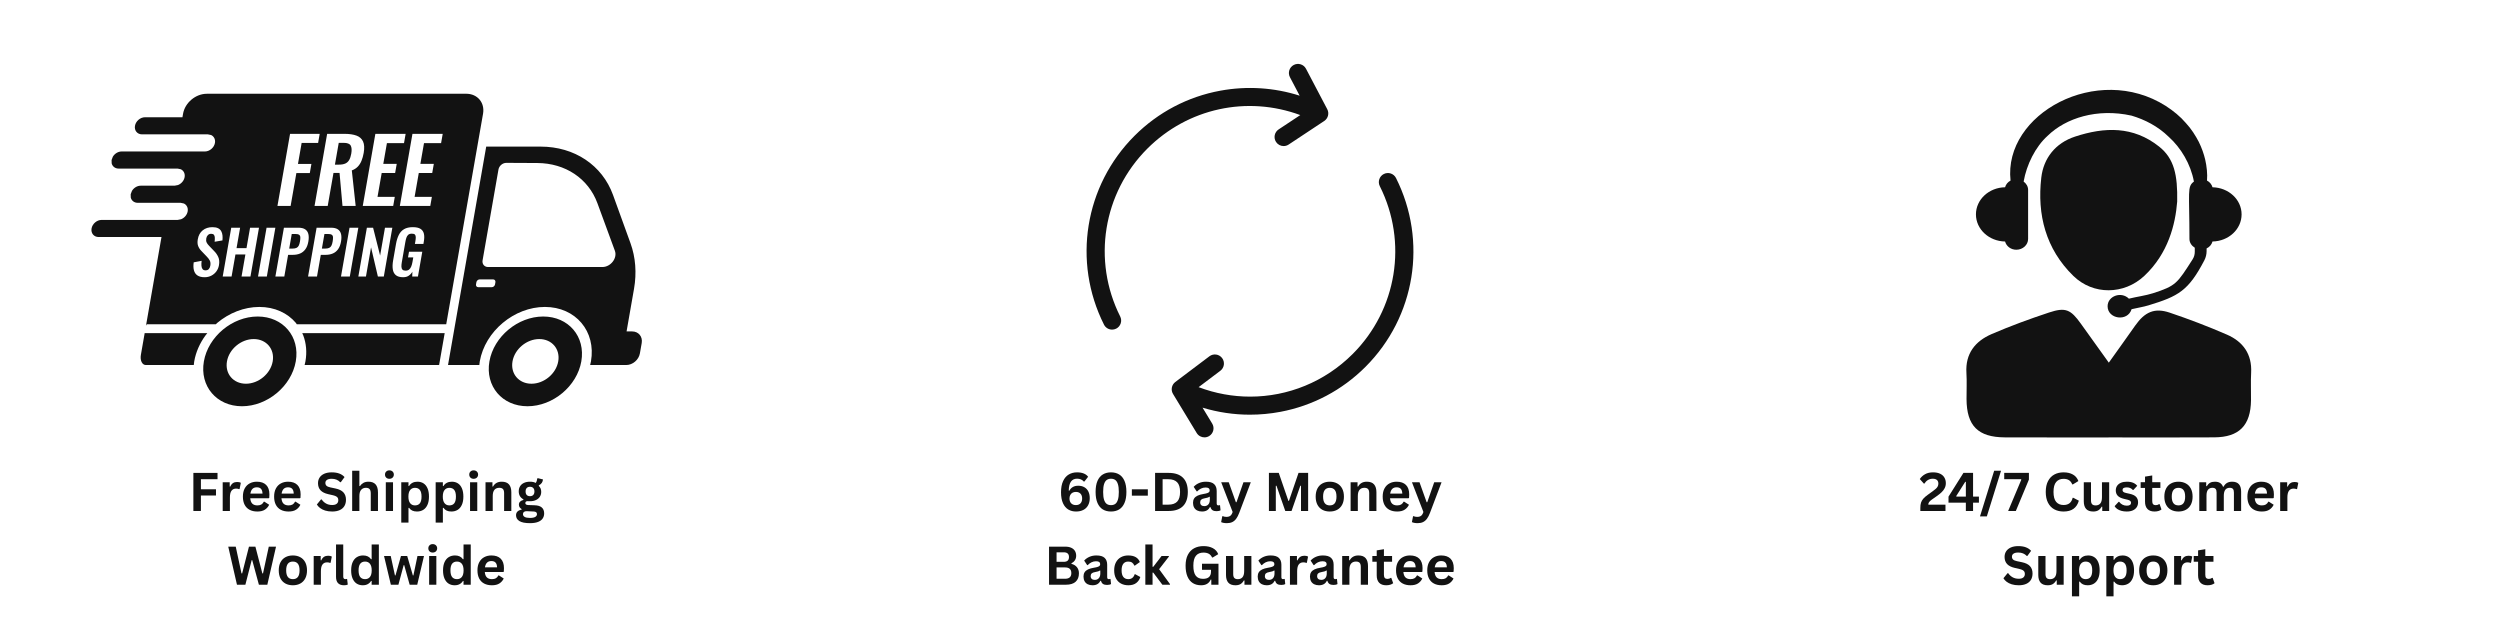 <svg version="1.0" preserveAspectRatio="xMidYMid meet" height="500" viewBox="0 0 1500 375" zoomAndPan="magnify" width="2000" xmlns:xlink="http://www.w3.org/1999/xlink" xmlns="http://www.w3.org/2000/svg"><defs><g></g><clipPath id="a1a31eab2c"><path clip-rule="nonzero" d="M 54.859 56.25 L 385.133 56.25 L 385.133 243.75 L 54.859 243.75 Z M 54.859 56.25"></path></clipPath><clipPath id="c06e055c3e"><path clip-rule="nonzero" d="M 651 38 L 849 38 L 849 262.5 L 651 262.5 Z M 651 38"></path></clipPath><clipPath id="a61dc6a83a"><path clip-rule="nonzero" d="M 1179.062 185 L 1351 185 L 1351 262.5 L 1179.062 262.5 Z M 1179.062 185"></path></clipPath></defs><rect fill-opacity="1" height="450" y="-37.5" fill="#ffffff" width="1800" x="-150"></rect><rect fill-opacity="1" height="450" y="-37.5" fill="#ffffff" width="1800" x="-150"></rect><g clip-path="url(#a1a31eab2c)"><path fill-rule="evenodd" fill-opacity="1" d="M 323.562 203.434 C 315.988 203.434 308.793 209.43 307.5 216.832 C 306.207 224.238 311.301 230.234 318.879 230.234 C 326.453 230.234 333.652 224.238 334.941 216.832 C 336.234 209.43 331.141 203.434 323.562 203.434 Z M 152.242 203.434 C 144.664 203.434 137.469 209.43 136.176 216.832 C 134.883 224.238 139.98 230.234 147.555 230.234 C 155.133 230.234 162.328 224.238 163.621 216.832 C 164.914 209.43 159.816 203.434 152.242 203.434 Z M 181.348 199.898 L 266.805 199.898 L 263.477 218.938 L 262.961 219.016 L 182.766 219.016 L 183.262 216.828 C 184.25 211.191 183.715 205.891 181.957 201.262 L 181.352 199.898 Z M 86.816 199.824 L 86.992 199.898 L 124.371 199.898 L 123.285 201.262 C 119.906 205.891 117.523 211.191 116.535 216.828 L 116.27 219.016 L 87.52 219.016 C 85.277 219.016 83.941 216.266 84.535 212.875 Z M 325.93 189.91 C 341.152 189.91 351.391 201.965 348.793 216.828 C 346.191 231.699 331.738 243.75 316.512 243.75 C 301.285 243.75 291.051 231.695 293.652 216.828 C 296.25 201.961 310.703 189.91 325.93 189.91 Z M 154.605 189.91 C 169.832 189.91 180.07 201.965 177.469 216.828 C 174.871 231.699 160.418 243.75 145.191 243.75 C 129.965 243.75 119.73 231.695 122.328 216.828 C 124.93 201.961 139.379 189.91 154.605 189.91 Z M 287.785 167.641 C 286.871 167.641 285.996 168.395 285.836 169.32 L 285.605 170.641 C 285.441 171.566 286.051 172.32 286.969 172.32 L 295.07 172.32 C 295.984 172.32 296.859 171.566 297.02 170.641 L 297.25 169.32 C 297.414 168.395 296.801 167.641 295.887 167.641 Z M 194.664 140.387 L 196.688 140.387 C 197.797 140.387 198.586 140.543 199.051 140.855 C 199.516 141.168 199.766 141.656 199.805 142.324 C 199.848 142.984 199.777 143.852 199.59 144.91 C 199.406 145.973 199.16 146.773 198.848 147.391 C 198.535 148.004 198.086 148.453 197.492 148.73 C 196.902 149.012 196.121 149.148 195.156 149.148 L 193.133 149.148 L 194.664 140.391 Z M 175.051 140.387 L 177.078 140.387 C 178.188 140.387 178.973 140.543 179.441 140.855 C 179.906 141.168 180.156 141.656 180.195 142.324 C 180.238 142.984 180.164 143.852 179.98 144.91 C 179.797 145.973 179.551 146.773 179.238 147.391 C 178.926 148.004 178.473 148.453 177.883 148.73 C 177.289 149.012 176.512 149.148 175.547 149.148 L 173.52 149.148 L 175.051 140.391 Z M 220.129 136.621 L 215.004 165.934 L 219.566 165.934 L 222.629 148.418 L 226.734 165.934 L 230.281 165.934 L 235.406 136.621 L 230.988 136.621 L 228.066 153.34 L 223.855 136.621 Z M 209.715 136.621 L 204.59 165.934 L 209.875 165.934 L 215 136.621 Z M 189.961 136.621 L 184.836 165.934 L 190.191 165.934 L 192.473 152.906 L 195.371 152.906 C 196.965 152.906 198.391 152.641 199.652 152.109 C 200.918 151.582 201.977 150.727 202.832 149.559 C 203.688 148.391 204.285 146.852 204.613 144.945 C 204.926 143.184 204.926 141.684 204.625 140.438 C 204.324 139.195 203.68 138.25 202.695 137.598 C 201.715 136.945 200.34 136.621 198.578 136.621 Z M 170.352 136.621 L 165.227 165.934 L 170.586 165.934 L 172.867 152.906 L 175.762 152.906 C 177.355 152.906 178.785 152.641 180.047 152.109 C 181.309 151.582 182.371 150.727 183.227 149.559 C 184.086 148.391 184.68 146.852 185.012 144.945 C 185.32 143.184 185.324 141.684 185.023 140.438 C 184.723 139.195 184.082 138.25 183.094 137.598 C 182.109 136.945 180.734 136.621 178.973 136.621 Z M 159.938 136.621 L 154.812 165.934 L 160.098 165.934 L 165.223 136.621 Z M 138.746 136.621 L 133.621 165.934 L 138.945 165.934 L 141.262 152.688 L 147.234 152.688 L 144.918 165.934 L 150.273 165.934 L 155.398 136.621 L 150.043 136.621 L 147.898 148.887 L 141.926 148.887 L 144.07 136.621 Z M 247.688 136.297 C 245.539 136.297 243.785 136.699 242.426 137.508 C 241.066 138.316 240.012 139.48 239.262 141 C 238.512 142.52 237.953 144.332 237.59 146.43 L 235.867 156.273 C 235.512 158.324 235.449 160.105 235.68 161.609 C 235.91 163.113 236.52 164.277 237.512 165.102 C 238.504 165.922 239.961 166.332 241.895 166.332 C 243.246 166.332 244.371 166.023 245.262 165.406 C 246.152 164.793 246.879 164.004 247.434 163.039 L 247.328 165.934 L 250.766 165.934 L 253.363 151.059 L 245.402 151.059 L 244.812 154.426 L 247.965 154.426 L 247.484 157.176 C 247.297 158.238 247.047 159.156 246.73 159.926 C 246.414 160.695 245.988 161.301 245.457 161.734 C 244.922 162.172 244.219 162.387 243.352 162.387 C 242.484 162.387 241.887 162.191 241.5 161.793 C 241.113 161.395 240.898 160.82 240.859 160.07 C 240.824 159.324 240.891 158.445 241.07 157.43 L 243.215 145.164 C 243.371 144.27 243.566 143.453 243.809 142.703 C 244.043 141.953 244.418 141.352 244.922 140.895 C 245.422 140.434 246.145 140.203 247.082 140.203 C 248.023 140.203 248.594 140.379 248.93 140.73 C 249.266 141.078 249.441 141.594 249.457 142.266 C 249.473 142.941 249.398 143.75 249.234 144.691 L 248.941 146.355 L 254.047 146.355 L 254.309 144.836 C 254.625 143.027 254.637 141.488 254.34 140.223 C 254.043 138.957 253.359 137.984 252.301 137.312 C 251.238 136.637 249.703 136.297 247.699 136.297 Z M 127.508 136.297 C 125.168 136.297 123.211 136.922 121.645 138.18 C 120.07 139.434 119.086 141.219 118.68 143.535 C 118.395 145.148 118.465 146.504 118.891 147.605 C 119.316 148.703 119.965 149.695 120.848 150.59 L 123.973 153.848 C 124.797 154.668 125.422 155.492 125.859 156.309 C 126.297 157.129 126.402 158.18 126.18 159.457 C 126.043 160.254 125.742 160.91 125.293 161.43 C 124.84 161.949 124.18 162.207 123.312 162.207 C 122.539 162.207 121.961 161.973 121.57 161.504 C 121.184 161.035 120.949 160.363 120.871 159.496 C 120.793 158.629 120.832 157.629 120.98 156.492 L 116.223 157.398 C 115.957 159.328 116.012 160.953 116.383 162.281 C 116.758 163.609 117.473 164.617 118.531 165.305 C 119.594 165.992 121.008 166.336 122.77 166.336 C 124.238 166.336 125.578 166.027 126.781 165.41 C 127.988 164.797 128.996 163.945 129.801 162.859 C 130.605 161.773 131.129 160.531 131.375 159.133 C 131.715 157.203 131.574 155.559 130.953 154.195 C 130.336 152.832 129.512 151.645 128.48 150.633 L 125.391 147.41 C 124.734 146.734 124.258 146.078 123.961 145.438 C 123.66 144.797 123.598 143.984 123.77 142.992 C 123.902 142.223 124.227 141.574 124.742 141.059 C 125.258 140.539 125.91 140.277 126.707 140.277 C 127.5 140.277 128.027 140.484 128.355 140.895 C 128.684 141.305 128.863 141.867 128.891 142.594 C 128.922 143.316 128.879 144.141 128.77 145.055 L 133.469 144.258 C 133.582 143.199 133.59 142.191 133.492 141.238 C 133.391 140.285 133.137 139.438 132.723 138.688 C 132.309 137.941 131.684 137.355 130.84 136.934 C 129.996 136.512 128.887 136.301 127.508 136.301 Z M 303.793 97.719 C 301.578 97.711 299.465 99.5 299.078 101.711 L 289.547 156.223 C 289.16 158.426 290.633 160.215 292.844 160.215 L 361.426 160.215 C 366.43 160.215 370.547 154.863 368.934 150.473 L 358.438 121.902 C 353.008 107.129 339.191 97.895 322.395 97.812 L 303.801 97.719 Z M 291.727 87.965 L 324.379 87.965 C 344.66 87.965 361.348 99.113 367.812 116.973 L 378.309 145.965 C 381.355 154.383 382.078 163.773 380.406 173.32 L 375.941 198.855 L 379.277 198.855 C 383.121 198.855 385.695 201.977 385.027 205.816 L 383.934 212.051 C 383.266 215.895 379.594 219.012 375.754 219.012 L 354.086 219.012 L 354.578 216.828 C 357.734 198.789 345.359 184.164 326.934 184.164 C 308.512 184.164 291.016 198.789 287.863 216.828 L 287.594 219.012 L 268.809 219.012 L 291.727 87.961 Z M 203.25 85.703 L 206.129 85.703 C 208.375 85.703 209.801 86.246 210.41 87.328 C 211.02 88.418 211.137 90.043 210.758 92.215 C 210.488 93.746 210.074 95 209.512 95.98 C 208.949 96.957 208.176 97.672 207.188 98.113 C 206.203 98.559 204.941 98.781 203.414 98.781 L 200.953 98.781 L 203.242 85.703 Z M 247.469 80.309 L 239.906 123.551 L 258.172 123.551 L 259.125 118.105 L 248.766 118.105 L 251.266 103.801 L 259.332 103.801 L 260.293 98.305 L 252.227 98.305 L 254.402 85.867 L 264.656 85.867 L 265.629 80.312 L 247.473 80.312 Z M 225.215 80.309 L 217.656 123.551 L 235.922 123.551 L 236.875 118.105 L 226.512 118.105 L 229.016 103.801 L 237.078 103.801 L 238.039 98.305 L 229.977 98.305 L 232.152 85.867 L 242.406 85.867 L 243.379 80.312 L 225.219 80.312 Z M 196.285 80.309 L 188.727 123.551 L 196.629 123.551 L 200.094 103.742 L 203.727 103.742 L 205.492 123.551 L 213.398 123.551 L 211.09 102.25 C 212.535 101.719 213.727 100.961 214.664 99.984 C 215.602 99.004 216.352 97.82 216.914 96.434 C 217.477 95.043 217.914 93.48 218.219 91.734 C 218.719 88.852 218.594 86.574 217.836 84.902 C 217.082 83.23 215.754 82.043 213.867 81.352 C 211.977 80.66 209.574 80.309 206.652 80.309 Z M 174.031 80.309 L 166.469 123.551 L 174.375 123.551 L 177.82 103.852 L 185.883 103.852 L 186.844 98.352 L 178.781 98.352 L 180.984 85.754 L 190.867 85.754 L 191.82 80.309 Z M 124.086 56.25 L 279.766 56.25 C 286.48 56.25 290.988 61.609 289.828 68.227 L 267.734 194.559 L 178.078 194.559 L 177.523 193.734 C 172.523 187.824 164.824 184.168 155.609 184.168 C 146.395 184.168 137.418 187.824 130.348 193.734 L 129.508 194.559 L 88.219 194.559 C 88.086 194.559 87.926 194.75 87.75 195.102 L 87.566 195.543 L 96.891 142.219 L 59.18 142.219 C 56.34 142.219 54.441 139.918 54.938 137.082 C 55.434 134.246 58.137 131.949 60.973 131.949 L 106.59 131.949 L 108.641 131.551 C 110.621 130.773 112.234 128.945 112.605 126.816 C 112.98 124.691 112.004 122.863 110.297 122.086 L 108.391 121.688 L 82.648 121.688 C 80.523 121.688 78.922 120.395 78.461 118.551 L 78.406 116.551 L 79.16 114.551 C 80.262 112.707 82.312 111.414 84.445 111.414 L 104.758 111.414 L 106.809 111.016 C 108.789 110.238 110.402 108.41 110.773 106.285 C 111.145 104.156 110.172 102.328 108.465 101.551 L 106.559 101.152 L 71.191 101.152 C 69.066 101.152 67.461 99.859 67.004 98.016 L 66.949 96.016 L 67.703 94.016 C 68.805 92.176 70.855 90.883 72.988 90.883 L 118.91 90.883 C 118.91 90.883 122.934 90.887 122.934 90.887 C 125.77 90.887 128.473 88.586 128.969 85.75 C 129.34 83.625 128.367 81.797 126.66 81.016 L 124.754 80.617 L 85.223 80.617 C 82.383 80.617 80.484 78.316 80.984 75.484 C 81.48 72.645 84.184 70.348 87.02 70.348 L 109.465 70.348 L 109.836 68.238 C 110.992 61.621 117.375 56.262 124.086 56.262 Z M 124.086 56.25" fill="#121212"></path></g><g fill-opacity="1" fill="#121212"><g transform="translate(113.059, 306.583)"><g><path d="M 17.453 -22.844 L 17.453 -19.062 L 7.484 -19.062 L 7.484 -13.016 L 16.531 -13.016 L 16.531 -9.281 L 7.484 -9.281 L 7.484 0 L 2.969 0 L 2.969 -22.844 Z M 17.453 -22.844"></path></g></g></g><g fill-opacity="1" fill="#121212"><g transform="translate(131.132, 306.583)"><g><path d="M 2.484 0 L 2.484 -17.234 L 6.688 -17.234 L 6.688 -14.672 L 7.016 -14.609 C 7.43 -15.566 7.977 -16.27 8.656 -16.719 C 9.332 -17.164 10.156 -17.391 11.125 -17.391 C 12.102 -17.391 12.848 -17.223 13.359 -16.891 L 12.625 -13.156 L 12.297 -13.094 C 12.016 -13.207 11.742 -13.289 11.484 -13.344 C 11.223 -13.395 10.906 -13.422 10.531 -13.422 C 9.32 -13.422 8.398 -12.992 7.766 -12.141 C 7.129 -11.297 6.812 -9.938 6.812 -8.062 L 6.812 0 Z M 2.484 0"></path></g></g></g><g fill-opacity="1" fill="#121212"><g transform="translate(144.192, 306.583)"><g><path d="M 17.031 -7.641 L 5.953 -7.641 C 6.078 -6.141 6.504 -5.047 7.234 -4.359 C 7.961 -3.68 8.957 -3.344 10.219 -3.344 C 11.207 -3.344 12.008 -3.523 12.625 -3.891 C 13.238 -4.266 13.734 -4.828 14.109 -5.578 L 14.438 -5.578 L 17.312 -3.734 C 16.75 -2.523 15.898 -1.547 14.766 -0.797 C 13.629 -0.047 12.113 0.328 10.219 0.328 C 8.438 0.328 6.895 -0.008 5.594 -0.688 C 4.301 -1.363 3.301 -2.367 2.594 -3.703 C 1.895 -5.047 1.547 -6.68 1.547 -8.609 C 1.547 -10.566 1.914 -12.219 2.656 -13.562 C 3.395 -14.906 4.395 -15.906 5.656 -16.562 C 6.914 -17.227 8.332 -17.562 9.906 -17.562 C 12.344 -17.562 14.207 -16.914 15.5 -15.625 C 16.801 -14.332 17.453 -12.438 17.453 -9.938 C 17.453 -9.031 17.422 -8.328 17.359 -7.828 Z M 13.312 -10.438 C 13.27 -11.75 12.961 -12.703 12.391 -13.297 C 11.828 -13.898 11 -14.203 9.906 -14.203 C 7.719 -14.203 6.43 -12.945 6.047 -10.438 Z M 13.312 -10.438"></path></g></g></g><g fill-opacity="1" fill="#121212"><g transform="translate(162.921, 306.583)"><g><path d="M 17.031 -7.641 L 5.953 -7.641 C 6.078 -6.141 6.504 -5.047 7.234 -4.359 C 7.961 -3.68 8.957 -3.344 10.219 -3.344 C 11.207 -3.344 12.008 -3.523 12.625 -3.891 C 13.238 -4.266 13.734 -4.828 14.109 -5.578 L 14.438 -5.578 L 17.312 -3.734 C 16.75 -2.523 15.898 -1.547 14.766 -0.797 C 13.629 -0.047 12.113 0.328 10.219 0.328 C 8.438 0.328 6.895 -0.008 5.594 -0.688 C 4.301 -1.363 3.301 -2.367 2.594 -3.703 C 1.895 -5.047 1.547 -6.68 1.547 -8.609 C 1.547 -10.566 1.914 -12.219 2.656 -13.562 C 3.395 -14.906 4.395 -15.906 5.656 -16.562 C 6.914 -17.227 8.332 -17.562 9.906 -17.562 C 12.344 -17.562 14.207 -16.914 15.5 -15.625 C 16.801 -14.332 17.453 -12.438 17.453 -9.938 C 17.453 -9.031 17.422 -8.328 17.359 -7.828 Z M 13.312 -10.438 C 13.27 -11.75 12.961 -12.703 12.391 -13.297 C 11.828 -13.898 11 -14.203 9.906 -14.203 C 7.719 -14.203 6.43 -12.945 6.047 -10.438 Z M 13.312 -10.438"></path></g></g></g><g fill-opacity="1" fill="#121212"><g transform="translate(181.651, 306.583)"><g></g></g></g><g fill-opacity="1" fill="#121212"><g transform="translate(189.196, 306.583)"><g><path d="M 10.125 0.328 C 8.539 0.328 7.129 0.133 5.891 -0.25 C 4.66 -0.645 3.633 -1.16 2.812 -1.797 C 1.988 -2.43 1.359 -3.129 0.922 -3.891 L 3.406 -6.922 L 3.797 -6.922 C 4.484 -5.898 5.352 -5.086 6.406 -4.484 C 7.469 -3.879 8.707 -3.578 10.125 -3.578 C 11.332 -3.578 12.242 -3.832 12.859 -4.344 C 13.473 -4.852 13.781 -5.555 13.781 -6.453 C 13.781 -6.992 13.68 -7.445 13.484 -7.812 C 13.285 -8.176 12.957 -8.488 12.5 -8.75 C 12.039 -9.008 11.422 -9.234 10.641 -9.422 L 7.703 -10.094 C 5.648 -10.562 4.117 -11.336 3.109 -12.422 C 2.109 -13.516 1.609 -14.93 1.609 -16.672 C 1.609 -17.961 1.93 -19.098 2.578 -20.078 C 3.223 -21.055 4.16 -21.816 5.391 -22.359 C 6.629 -22.898 8.109 -23.172 9.828 -23.172 C 11.586 -23.172 13.094 -22.938 14.344 -22.469 C 15.602 -22.008 16.664 -21.301 17.531 -20.344 L 15.297 -17.281 L 14.906 -17.281 C 14.258 -17.957 13.52 -18.461 12.688 -18.797 C 11.852 -19.141 10.898 -19.312 9.828 -19.312 C 8.586 -19.312 7.645 -19.094 7 -18.656 C 6.352 -18.219 6.031 -17.613 6.031 -16.844 C 6.031 -16.125 6.254 -15.551 6.703 -15.125 C 7.16 -14.695 7.945 -14.363 9.062 -14.125 L 12.062 -13.5 C 14.281 -13.031 15.891 -12.234 16.891 -11.109 C 17.891 -9.992 18.391 -8.535 18.391 -6.734 C 18.391 -5.305 18.082 -4.062 17.469 -3 C 16.852 -1.945 15.926 -1.129 14.688 -0.547 C 13.445 0.035 11.926 0.328 10.125 0.328 Z M 10.125 0.328"></path></g></g></g><g fill-opacity="1" fill="#121212"><g transform="translate(208.816, 306.583)"><g><path d="M 2.484 0 L 2.484 -24.156 L 6.812 -24.156 L 6.812 -14.984 L 7.141 -14.922 C 7.711 -15.766 8.414 -16.414 9.25 -16.875 C 10.082 -17.332 11.086 -17.562 12.266 -17.562 C 16.066 -17.562 17.969 -15.406 17.969 -11.094 L 17.969 0 L 13.641 0 L 13.641 -10.547 C 13.641 -11.723 13.406 -12.578 12.938 -13.109 C 12.469 -13.641 11.738 -13.906 10.75 -13.906 C 9.539 -13.906 8.582 -13.5 7.875 -12.688 C 7.164 -11.883 6.812 -10.629 6.812 -8.922 L 6.812 0 Z M 2.484 0"></path></g></g></g><g fill-opacity="1" fill="#121212"><g transform="translate(228.999, 306.583)"><g><path d="M 4.641 -19.297 C 3.859 -19.297 3.223 -19.531 2.734 -20 C 2.242 -20.477 2 -21.094 2 -21.844 C 2 -22.582 2.242 -23.188 2.734 -23.656 C 3.223 -24.133 3.859 -24.375 4.641 -24.375 C 5.16 -24.375 5.625 -24.266 6.031 -24.047 C 6.438 -23.828 6.75 -23.523 6.969 -23.141 C 7.195 -22.766 7.312 -22.332 7.312 -21.844 C 7.312 -21.352 7.195 -20.914 6.969 -20.531 C 6.75 -20.145 6.438 -19.844 6.031 -19.625 C 5.625 -19.406 5.16 -19.297 4.641 -19.297 Z M 2.484 0 L 2.484 -17.234 L 6.812 -17.234 L 6.812 0 Z M 2.484 0"></path></g></g></g><g fill-opacity="1" fill="#121212"><g transform="translate(238.278, 306.583)"><g><path d="M 2.484 6.984 L 2.484 -17.234 L 6.812 -17.234 L 6.812 -14.984 L 7.141 -14.922 C 7.648 -15.797 8.332 -16.453 9.188 -16.891 C 10.039 -17.336 11.039 -17.562 12.188 -17.562 C 13.57 -17.562 14.781 -17.234 15.812 -16.578 C 16.852 -15.922 17.66 -14.922 18.234 -13.578 C 18.816 -12.242 19.109 -10.586 19.109 -8.609 C 19.109 -6.641 18.801 -4.988 18.188 -3.656 C 17.582 -2.32 16.738 -1.32 15.656 -0.656 C 14.57 0 13.32 0.328 11.906 0.328 C 10.832 0.328 9.906 0.148 9.125 -0.203 C 8.344 -0.566 7.68 -1.129 7.141 -1.891 L 6.812 -1.828 L 6.812 6.984 Z M 10.703 -3.344 C 11.992 -3.344 12.973 -3.766 13.641 -4.609 C 14.305 -5.453 14.641 -6.785 14.641 -8.609 C 14.641 -10.43 14.305 -11.766 13.641 -12.609 C 12.973 -13.461 11.992 -13.891 10.703 -13.891 C 9.492 -13.891 8.535 -13.453 7.828 -12.578 C 7.117 -11.703 6.766 -10.379 6.766 -8.609 C 6.766 -6.848 7.117 -5.531 7.828 -4.656 C 8.535 -3.781 9.492 -3.344 10.703 -3.344 Z M 10.703 -3.344"></path></g></g></g><g fill-opacity="1" fill="#121212"><g transform="translate(258.914, 306.583)"><g><path d="M 2.484 6.984 L 2.484 -17.234 L 6.812 -17.234 L 6.812 -14.984 L 7.141 -14.922 C 7.648 -15.797 8.332 -16.453 9.188 -16.891 C 10.039 -17.336 11.039 -17.562 12.188 -17.562 C 13.57 -17.562 14.781 -17.234 15.812 -16.578 C 16.852 -15.922 17.66 -14.922 18.234 -13.578 C 18.816 -12.242 19.109 -10.586 19.109 -8.609 C 19.109 -6.641 18.801 -4.988 18.188 -3.656 C 17.582 -2.32 16.738 -1.32 15.656 -0.656 C 14.57 0 13.32 0.328 11.906 0.328 C 10.832 0.328 9.906 0.148 9.125 -0.203 C 8.344 -0.566 7.68 -1.129 7.141 -1.891 L 6.812 -1.828 L 6.812 6.984 Z M 10.703 -3.344 C 11.992 -3.344 12.973 -3.766 13.641 -4.609 C 14.305 -5.453 14.641 -6.785 14.641 -8.609 C 14.641 -10.43 14.305 -11.766 13.641 -12.609 C 12.973 -13.461 11.992 -13.891 10.703 -13.891 C 9.492 -13.891 8.535 -13.453 7.828 -12.578 C 7.117 -11.703 6.766 -10.379 6.766 -8.609 C 6.766 -6.848 7.117 -5.531 7.828 -4.656 C 8.535 -3.781 9.492 -3.344 10.703 -3.344 Z M 10.703 -3.344"></path></g></g></g><g fill-opacity="1" fill="#121212"><g transform="translate(279.549, 306.583)"><g><path d="M 4.641 -19.297 C 3.859 -19.297 3.223 -19.531 2.734 -20 C 2.242 -20.477 2 -21.094 2 -21.844 C 2 -22.582 2.242 -23.188 2.734 -23.656 C 3.223 -24.133 3.859 -24.375 4.641 -24.375 C 5.16 -24.375 5.625 -24.266 6.031 -24.047 C 6.438 -23.828 6.75 -23.523 6.969 -23.141 C 7.195 -22.766 7.312 -22.332 7.312 -21.844 C 7.312 -21.352 7.195 -20.914 6.969 -20.531 C 6.75 -20.145 6.438 -19.844 6.031 -19.625 C 5.625 -19.406 5.16 -19.297 4.641 -19.297 Z M 2.484 0 L 2.484 -17.234 L 6.812 -17.234 L 6.812 0 Z M 2.484 0"></path></g></g></g><g fill-opacity="1" fill="#121212"><g transform="translate(288.828, 306.583)"><g><path d="M 2.484 0 L 2.484 -17.234 L 6.641 -17.234 L 6.641 -14.703 L 6.969 -14.625 C 8.039 -16.582 9.781 -17.562 12.188 -17.562 C 14.176 -17.562 15.633 -17.02 16.562 -15.938 C 17.5 -14.852 17.969 -13.273 17.969 -11.203 L 17.969 0 L 13.641 0 L 13.641 -10.672 C 13.641 -11.816 13.41 -12.641 12.953 -13.141 C 12.492 -13.648 11.758 -13.906 10.75 -13.906 C 9.508 -13.906 8.539 -13.504 7.844 -12.703 C 7.156 -11.898 6.812 -10.641 6.812 -8.922 L 6.812 0 Z M 2.484 0"></path></g></g></g><g fill-opacity="1" fill="#121212"><g transform="translate(309.011, 306.583)"><g><path d="M 8.938 7.312 C 6.094 7.312 3.992 6.895 2.641 6.062 C 1.285 5.227 0.609 4.066 0.609 2.578 C 0.609 1.672 0.895 0.926 1.469 0.344 C 2.051 -0.227 2.883 -0.613 3.969 -0.812 L 3.969 -1.141 C 3.383 -1.492 2.961 -1.883 2.703 -2.312 C 2.453 -2.75 2.328 -3.254 2.328 -3.828 C 2.328 -5.211 3.227 -6.145 5.031 -6.625 L 5.031 -6.953 C 4.102 -7.484 3.406 -8.141 2.938 -8.922 C 2.469 -9.711 2.234 -10.664 2.234 -11.781 C 2.234 -12.926 2.492 -13.93 3.016 -14.797 C 3.547 -15.672 4.316 -16.348 5.328 -16.828 C 6.348 -17.316 7.566 -17.562 8.984 -17.562 C 10.422 -17.562 11.566 -17.312 12.422 -16.812 C 12.953 -17.582 13.258 -18.473 13.344 -19.484 L 13.672 -19.688 L 16.781 -18.922 C 16.688 -18.098 16.445 -17.406 16.062 -16.844 C 15.676 -16.289 15.078 -15.797 14.266 -15.359 L 14.266 -15.016 C 15.234 -14.16 15.719 -12.969 15.719 -11.438 C 15.719 -10.375 15.453 -9.422 14.922 -8.578 C 14.391 -7.734 13.613 -7.066 12.594 -6.578 C 11.582 -6.086 10.379 -5.844 8.984 -5.844 L 8.328 -5.859 C 7.91 -5.879 7.617 -5.891 7.453 -5.891 C 7.055 -5.891 6.742 -5.781 6.516 -5.562 C 6.297 -5.352 6.188 -5.082 6.188 -4.75 C 6.188 -4.383 6.332 -4.098 6.625 -3.891 C 6.914 -3.691 7.344 -3.582 7.906 -3.562 L 11.766 -3.422 C 15.578 -3.305 17.484 -1.664 17.484 1.5 C 17.484 2.613 17.195 3.602 16.625 4.469 C 16.062 5.344 15.145 6.035 13.875 6.547 C 12.602 7.055 10.957 7.312 8.938 7.312 Z M 8.984 -8.875 C 9.816 -8.875 10.469 -9.117 10.938 -9.609 C 11.406 -10.098 11.641 -10.797 11.641 -11.703 C 11.641 -12.609 11.406 -13.301 10.938 -13.781 C 10.469 -14.27 9.816 -14.516 8.984 -14.516 C 8.141 -14.516 7.488 -14.27 7.031 -13.781 C 6.57 -13.301 6.344 -12.609 6.344 -11.703 C 6.344 -10.785 6.57 -10.082 7.031 -9.594 C 7.488 -9.113 8.141 -8.875 8.984 -8.875 Z M 8.938 4.172 C 10.414 4.172 11.488 3.961 12.156 3.547 C 12.832 3.129 13.172 2.586 13.172 1.922 C 13.172 1.379 13 0.977 12.656 0.719 C 12.312 0.469 11.766 0.332 11.016 0.312 L 7.609 0.156 C 7.492 0.156 7.383 0.148 7.281 0.141 C 7.188 0.129 7.094 0.125 7 0.125 C 6.27 0.125 5.711 0.281 5.328 0.594 C 4.953 0.906 4.766 1.336 4.766 1.891 C 4.766 2.617 5.113 3.18 5.812 3.578 C 6.508 3.973 7.551 4.172 8.938 4.172 Z M 8.938 4.172"></path></g></g></g><g fill-opacity="1" fill="#121212"><g transform="translate(136.32, 350.833)"><g><path d="M 10.906 0 L 5.859 0 L 0.625 -22.844 L 5.125 -22.844 L 8.578 -6.781 L 8.969 -6.781 L 13.062 -22.844 L 16.922 -22.844 L 21.094 -6.781 L 21.484 -6.781 L 24.953 -22.844 L 29.297 -22.844 L 24.078 0 L 19.016 0 L 15.016 -14.734 L 14.688 -14.734 Z M 10.906 0"></path></g></g></g><g fill-opacity="1" fill="#121212"><g transform="translate(165.704, 350.833)"><g><path d="M 10.016 0.328 C 8.328 0.328 6.844 -0.016 5.562 -0.703 C 4.289 -1.398 3.301 -2.414 2.594 -3.75 C 1.895 -5.094 1.547 -6.711 1.547 -8.609 C 1.547 -10.504 1.895 -12.125 2.594 -13.469 C 3.301 -14.812 4.289 -15.828 5.562 -16.516 C 6.844 -17.211 8.328 -17.562 10.016 -17.562 C 11.703 -17.562 13.18 -17.211 14.453 -16.516 C 15.734 -15.828 16.727 -14.812 17.438 -13.469 C 18.145 -12.125 18.5 -10.504 18.5 -8.609 C 18.5 -6.711 18.145 -5.094 17.438 -3.75 C 16.727 -2.414 15.734 -1.398 14.453 -0.703 C 13.18 -0.016 11.703 0.328 10.016 0.328 Z M 10.016 -3.344 C 12.691 -3.344 14.031 -5.098 14.031 -8.609 C 14.031 -10.43 13.688 -11.766 13 -12.609 C 12.312 -13.461 11.316 -13.891 10.016 -13.891 C 7.336 -13.891 6 -12.129 6 -8.609 C 6 -5.098 7.336 -3.344 10.016 -3.344 Z M 10.016 -3.344"></path></g></g></g><g fill-opacity="1" fill="#121212"><g transform="translate(185.73, 350.833)"><g><path d="M 2.484 0 L 2.484 -17.234 L 6.688 -17.234 L 6.688 -14.672 L 7.016 -14.609 C 7.43 -15.566 7.977 -16.27 8.656 -16.719 C 9.332 -17.164 10.156 -17.391 11.125 -17.391 C 12.102 -17.391 12.848 -17.223 13.359 -16.891 L 12.625 -13.156 L 12.297 -13.094 C 12.016 -13.207 11.742 -13.289 11.484 -13.344 C 11.223 -13.395 10.906 -13.422 10.531 -13.422 C 9.32 -13.422 8.398 -12.992 7.766 -12.141 C 7.129 -11.297 6.812 -9.938 6.812 -8.062 L 6.812 0 Z M 2.484 0"></path></g></g></g><g fill-opacity="1" fill="#121212"><g transform="translate(199.242, 350.833)"><g><path d="M 7.156 0.328 C 5.602 0.328 4.414 -0.086 3.594 -0.922 C 2.781 -1.766 2.375 -3.039 2.375 -4.75 L 2.375 -24.156 L 6.703 -24.156 L 6.703 -4.922 C 6.703 -3.867 7.141 -3.344 8.016 -3.344 C 8.266 -3.344 8.531 -3.383 8.812 -3.469 L 9.031 -3.406 L 9.422 -0.078 C 9.18 0.047 8.863 0.145 8.469 0.219 C 8.07 0.289 7.633 0.328 7.156 0.328 Z M 7.156 0.328"></path></g></g></g><g fill-opacity="1" fill="#121212"><g transform="translate(209.146, 350.833)"><g><path d="M 8.516 0.328 C 7.148 0.328 5.941 0 4.891 -0.656 C 3.848 -1.32 3.031 -2.32 2.438 -3.656 C 1.844 -5 1.547 -6.648 1.547 -8.609 C 1.547 -10.578 1.848 -12.227 2.453 -13.562 C 3.066 -14.906 3.91 -15.906 4.984 -16.562 C 6.066 -17.227 7.316 -17.562 8.734 -17.562 C 9.805 -17.562 10.734 -17.375 11.516 -17 C 12.305 -16.633 12.973 -16.062 13.516 -15.281 L 13.844 -15.359 L 13.844 -24.156 L 18.172 -24.156 L 18.172 0 L 13.844 0 L 13.844 -2.234 L 13.516 -2.297 C 13.035 -1.484 12.379 -0.844 11.547 -0.375 C 10.711 0.094 9.703 0.328 8.516 0.328 Z M 9.922 -3.344 C 11.141 -3.344 12.102 -3.773 12.812 -4.641 C 13.52 -5.516 13.875 -6.836 13.875 -8.609 C 13.875 -10.379 13.52 -11.703 12.812 -12.578 C 12.102 -13.453 11.141 -13.891 9.922 -13.891 C 8.648 -13.891 7.676 -13.461 7 -12.609 C 6.332 -11.766 6 -10.43 6 -8.609 C 6 -6.797 6.332 -5.461 7 -4.609 C 7.676 -3.766 8.648 -3.344 9.922 -3.344 Z M 9.922 -3.344"></path></g></g></g><g fill-opacity="1" fill="#121212"><g transform="translate(229.797, 350.833)"><g><path d="M 9.25 0 L 4.719 0 L 0.625 -17.234 L 4.641 -17.234 L 7.172 -5.578 L 7.5 -5.578 L 10.781 -17.234 L 14.531 -17.234 L 17.922 -5.578 L 18.25 -5.578 L 20.688 -17.234 L 24.594 -17.234 L 20.547 0 L 16 0 L 12.734 -11.734 L 12.406 -11.734 Z M 9.25 0"></path></g></g></g><g fill-opacity="1" fill="#121212"><g transform="translate(254.994, 350.833)"><g><path d="M 4.641 -19.297 C 3.859 -19.297 3.223 -19.531 2.734 -20 C 2.242 -20.477 2 -21.094 2 -21.844 C 2 -22.582 2.242 -23.188 2.734 -23.656 C 3.223 -24.133 3.859 -24.375 4.641 -24.375 C 5.16 -24.375 5.625 -24.266 6.031 -24.047 C 6.438 -23.828 6.75 -23.523 6.969 -23.141 C 7.195 -22.766 7.312 -22.332 7.312 -21.844 C 7.312 -21.352 7.195 -20.914 6.969 -20.531 C 6.75 -20.145 6.438 -19.844 6.031 -19.625 C 5.625 -19.406 5.16 -19.297 4.641 -19.297 Z M 2.484 0 L 2.484 -17.234 L 6.812 -17.234 L 6.812 0 Z M 2.484 0"></path></g></g></g><g fill-opacity="1" fill="#121212"><g transform="translate(264.273, 350.833)"><g><path d="M 8.516 0.328 C 7.148 0.328 5.941 0 4.891 -0.656 C 3.848 -1.32 3.031 -2.32 2.438 -3.656 C 1.844 -5 1.547 -6.648 1.547 -8.609 C 1.547 -10.578 1.848 -12.227 2.453 -13.562 C 3.066 -14.906 3.91 -15.906 4.984 -16.562 C 6.066 -17.227 7.316 -17.562 8.734 -17.562 C 9.805 -17.562 10.734 -17.375 11.516 -17 C 12.305 -16.633 12.973 -16.062 13.516 -15.281 L 13.844 -15.359 L 13.844 -24.156 L 18.172 -24.156 L 18.172 0 L 13.844 0 L 13.844 -2.234 L 13.516 -2.297 C 13.035 -1.484 12.379 -0.844 11.547 -0.375 C 10.711 0.094 9.703 0.328 8.516 0.328 Z M 9.922 -3.344 C 11.141 -3.344 12.102 -3.773 12.812 -4.641 C 13.52 -5.516 13.875 -6.836 13.875 -8.609 C 13.875 -10.379 13.52 -11.703 12.812 -12.578 C 12.102 -13.453 11.141 -13.891 9.922 -13.891 C 8.648 -13.891 7.676 -13.461 7 -12.609 C 6.332 -11.766 6 -10.43 6 -8.609 C 6 -6.797 6.332 -5.461 7 -4.609 C 7.676 -3.766 8.648 -3.344 9.922 -3.344 Z M 9.922 -3.344"></path></g></g></g><g fill-opacity="1" fill="#121212"><g transform="translate(284.925, 350.833)"><g><path d="M 17.031 -7.641 L 5.953 -7.641 C 6.078 -6.141 6.504 -5.047 7.234 -4.359 C 7.961 -3.68 8.957 -3.344 10.219 -3.344 C 11.207 -3.344 12.008 -3.523 12.625 -3.891 C 13.238 -4.266 13.734 -4.828 14.109 -5.578 L 14.438 -5.578 L 17.312 -3.734 C 16.75 -2.523 15.898 -1.547 14.766 -0.797 C 13.629 -0.047 12.113 0.328 10.219 0.328 C 8.438 0.328 6.895 -0.008 5.594 -0.688 C 4.301 -1.363 3.301 -2.367 2.594 -3.703 C 1.895 -5.047 1.547 -6.68 1.547 -8.609 C 1.547 -10.566 1.914 -12.219 2.656 -13.562 C 3.395 -14.906 4.395 -15.906 5.656 -16.562 C 6.914 -17.227 8.332 -17.562 9.906 -17.562 C 12.344 -17.562 14.207 -16.914 15.5 -15.625 C 16.801 -14.332 17.453 -12.438 17.453 -9.938 C 17.453 -9.031 17.422 -8.328 17.359 -7.828 Z M 13.312 -10.438 C 13.27 -11.75 12.961 -12.703 12.391 -13.297 C 11.828 -13.898 11 -14.203 9.906 -14.203 C 7.719 -14.203 6.43 -12.945 6.047 -10.438 Z M 13.312 -10.438"></path></g></g></g><g fill-opacity="1" fill="#121212"><g transform="translate(634.691, 306.583)"><g><path d="M 10.922 0.328 C 9.203 0.328 7.664 -0.066 6.312 -0.859 C 4.969 -1.648 3.898 -2.906 3.109 -4.625 C 2.316 -6.352 1.922 -8.547 1.922 -11.203 C 1.922 -13.91 2.336 -16.156 3.172 -17.938 C 4.004 -19.727 5.141 -21.047 6.578 -21.891 C 8.023 -22.742 9.68 -23.172 11.547 -23.172 C 13.098 -23.172 14.43 -22.945 15.547 -22.5 C 16.672 -22.051 17.547 -21.391 18.172 -20.516 L 15.953 -17.672 L 15.562 -17.672 C 14.613 -18.805 13.273 -19.375 11.547 -19.375 C 8.297 -19.375 6.633 -16.992 6.562 -12.234 L 6.891 -12.125 C 7.422 -13.102 8.117 -13.848 8.984 -14.359 C 9.859 -14.879 10.957 -15.141 12.281 -15.141 C 13.695 -15.141 14.922 -14.836 15.953 -14.234 C 16.984 -13.641 17.773 -12.785 18.328 -11.672 C 18.879 -10.555 19.156 -9.234 19.156 -7.703 C 19.156 -6.035 18.82 -4.598 18.156 -3.391 C 17.5 -2.18 16.551 -1.258 15.312 -0.625 C 14.07 0.008 12.609 0.328 10.922 0.328 Z M 10.828 -3.531 C 12.004 -3.531 12.926 -3.875 13.594 -4.562 C 14.258 -5.258 14.594 -6.234 14.594 -7.484 C 14.594 -8.734 14.258 -9.703 13.594 -10.391 C 12.926 -11.086 12.004 -11.438 10.828 -11.438 C 10.055 -11.438 9.379 -11.273 8.797 -10.953 C 8.223 -10.629 7.781 -10.172 7.469 -9.578 C 7.156 -8.984 7 -8.285 7 -7.484 C 7 -6.266 7.336 -5.301 8.016 -4.594 C 8.703 -3.883 9.641 -3.531 10.828 -3.531 Z M 10.828 -3.531"></path></g></g></g><g fill-opacity="1" fill="#121212"><g transform="translate(655.436, 306.583)"><g><path d="M 11.156 0.328 C 9.289 0.328 7.664 -0.082 6.281 -0.906 C 4.906 -1.738 3.832 -3.031 3.062 -4.781 C 2.301 -6.531 1.922 -8.742 1.922 -11.422 C 1.922 -14.098 2.301 -16.312 3.062 -18.062 C 3.832 -19.812 4.906 -21.098 6.281 -21.922 C 7.664 -22.754 9.289 -23.172 11.156 -23.172 C 13.031 -23.172 14.656 -22.754 16.031 -21.922 C 17.414 -21.098 18.488 -19.812 19.25 -18.062 C 20.02 -16.312 20.406 -14.098 20.406 -11.422 C 20.406 -8.742 20.02 -6.531 19.25 -4.781 C 18.488 -3.031 17.414 -1.738 16.031 -0.906 C 14.656 -0.082 13.031 0.328 11.156 0.328 Z M 11.156 -3.5 C 12.176 -3.5 13.031 -3.742 13.719 -4.234 C 14.406 -4.734 14.93 -5.566 15.297 -6.734 C 15.672 -7.898 15.859 -9.461 15.859 -11.422 C 15.859 -13.379 15.672 -14.941 15.297 -16.109 C 14.93 -17.273 14.406 -18.102 13.719 -18.594 C 13.031 -19.094 12.176 -19.344 11.156 -19.344 C 10.133 -19.344 9.281 -19.094 8.594 -18.594 C 7.906 -18.102 7.375 -17.273 7 -16.109 C 6.633 -14.941 6.453 -13.379 6.453 -11.422 C 6.453 -9.461 6.633 -7.898 7 -6.734 C 7.375 -5.566 7.906 -4.734 8.594 -4.234 C 9.281 -3.742 10.133 -3.5 11.156 -3.5 Z M 11.156 -3.5"></path></g></g></g><g fill-opacity="1" fill="#121212"><g transform="translate(677.759, 306.583)"><g><path d="M 10.938 -9.188 L 1.359 -9.188 L 1.359 -13 L 10.938 -13 Z M 10.938 -9.188"></path></g></g></g><g fill-opacity="1" fill="#121212"><g transform="translate(690.084, 306.583)"><g><path d="M 11.188 -22.844 C 14.895 -22.844 17.723 -21.883 19.672 -19.969 C 21.629 -18.051 22.609 -15.203 22.609 -11.422 C 22.609 -7.648 21.629 -4.801 19.672 -2.875 C 17.723 -0.957 14.895 0 11.188 0 L 2.969 0 L 2.969 -22.844 Z M 10.922 -3.797 C 13.273 -3.797 15.035 -4.395 16.203 -5.594 C 17.367 -6.801 17.953 -8.742 17.953 -11.422 C 17.953 -14.098 17.367 -16.035 16.203 -17.234 C 15.035 -18.441 13.273 -19.047 10.922 -19.047 L 7.484 -19.047 L 7.484 -3.797 Z M 10.922 -3.797"></path></g></g></g><g fill-opacity="1" fill="#121212"><g transform="translate(714.5, 306.583)"><g><path d="M 6.719 0.328 C 5.613 0.328 4.656 0.125 3.844 -0.281 C 3.031 -0.688 2.406 -1.281 1.969 -2.062 C 1.531 -2.852 1.312 -3.801 1.312 -4.906 C 1.312 -5.926 1.531 -6.781 1.969 -7.469 C 2.406 -8.164 3.082 -8.734 4 -9.172 C 4.914 -9.617 6.113 -9.961 7.594 -10.203 C 8.625 -10.367 9.406 -10.551 9.938 -10.75 C 10.477 -10.945 10.844 -11.172 11.031 -11.422 C 11.219 -11.672 11.312 -11.988 11.312 -12.375 C 11.312 -12.926 11.117 -13.348 10.734 -13.641 C 10.348 -13.93 9.707 -14.078 8.812 -14.078 C 7.852 -14.078 6.941 -13.863 6.078 -13.438 C 5.211 -13.008 4.461 -12.445 3.828 -11.75 L 3.516 -11.75 L 1.703 -14.484 C 2.578 -15.453 3.645 -16.207 4.906 -16.75 C 6.164 -17.289 7.539 -17.562 9.031 -17.562 C 11.312 -17.562 12.961 -17.078 13.984 -16.109 C 15.004 -15.141 15.516 -13.766 15.516 -11.984 L 15.516 -4.5 C 15.516 -3.727 15.852 -3.344 16.531 -3.344 C 16.789 -3.344 17.047 -3.391 17.297 -3.484 L 17.516 -3.422 L 17.828 -0.406 C 17.586 -0.25 17.254 -0.117 16.828 -0.016 C 16.398 0.078 15.93 0.125 15.422 0.125 C 14.391 0.125 13.582 -0.07 13 -0.469 C 12.426 -0.863 12.016 -1.484 11.766 -2.328 L 11.438 -2.359 C 10.594 -0.566 9.02 0.328 6.719 0.328 Z M 8.094 -2.906 C 9.094 -2.906 9.891 -3.238 10.484 -3.906 C 11.086 -4.582 11.391 -5.52 11.391 -6.719 L 11.391 -8.469 L 11.094 -8.531 C 10.832 -8.32 10.488 -8.145 10.062 -8 C 9.645 -7.863 9.039 -7.727 8.25 -7.594 C 7.312 -7.438 6.633 -7.164 6.219 -6.781 C 5.812 -6.406 5.609 -5.867 5.609 -5.172 C 5.609 -4.43 5.828 -3.867 6.266 -3.484 C 6.703 -3.098 7.312 -2.906 8.094 -2.906 Z M 8.094 -2.906"></path></g></g></g><g fill-opacity="1" fill="#121212"><g transform="translate(732.339, 306.583)"><g><path d="M 3.812 7.312 C 3.07 7.312 2.398 7.254 1.797 7.141 C 1.203 7.023 0.719 6.875 0.344 6.688 L 1.031 3.188 L 1.312 3.094 C 1.57 3.227 1.895 3.336 2.281 3.422 C 2.664 3.504 3.062 3.547 3.469 3.547 C 4.164 3.547 4.742 3.453 5.203 3.266 C 5.672 3.086 6.066 2.785 6.391 2.359 C 6.711 1.941 7 1.359 7.25 0.609 L 0.375 -17.234 L 4.906 -17.234 L 9.188 -5.25 L 9.562 -5.25 L 13.734 -17.234 L 18.141 -17.234 L 11.219 1.078 C 10.664 2.555 10.055 3.742 9.391 4.641 C 8.734 5.547 7.953 6.219 7.047 6.656 C 6.148 7.094 5.07 7.312 3.812 7.312 Z M 3.812 7.312"></path></g></g></g><g fill-opacity="1" fill="#121212"><g transform="translate(750.835, 306.583)"><g></g></g></g><g fill-opacity="1" fill="#121212"><g transform="translate(758.38, 306.583)"><g><path d="M 7.109 0 L 2.969 0 L 2.969 -22.844 L 8.875 -22.844 L 14.656 -6.047 L 14.984 -6.047 L 20.734 -22.844 L 26.5 -22.844 L 26.5 0 L 22.219 0 L 22.219 -15.094 L 21.828 -15.156 L 16.547 0 L 12.781 0 L 7.5 -15.156 L 7.109 -15.094 Z M 7.109 0"></path></g></g></g><g fill-opacity="1" fill="#121212"><g transform="translate(787.857, 306.583)"><g><path d="M 10.016 0.328 C 8.328 0.328 6.844 -0.016 5.562 -0.703 C 4.289 -1.398 3.301 -2.414 2.594 -3.75 C 1.895 -5.094 1.547 -6.711 1.547 -8.609 C 1.547 -10.504 1.895 -12.125 2.594 -13.469 C 3.301 -14.812 4.289 -15.828 5.562 -16.516 C 6.844 -17.211 8.328 -17.562 10.016 -17.562 C 11.703 -17.562 13.18 -17.211 14.453 -16.516 C 15.734 -15.828 16.727 -14.812 17.438 -13.469 C 18.145 -12.125 18.5 -10.504 18.5 -8.609 C 18.5 -6.711 18.145 -5.094 17.438 -3.75 C 16.727 -2.414 15.734 -1.398 14.453 -0.703 C 13.18 -0.016 11.703 0.328 10.016 0.328 Z M 10.016 -3.344 C 12.691 -3.344 14.031 -5.098 14.031 -8.609 C 14.031 -10.43 13.688 -11.766 13 -12.609 C 12.312 -13.461 11.316 -13.891 10.016 -13.891 C 7.336 -13.891 6 -12.129 6 -8.609 C 6 -5.098 7.336 -3.344 10.016 -3.344 Z M 10.016 -3.344"></path></g></g></g><g fill-opacity="1" fill="#121212"><g transform="translate(807.883, 306.583)"><g><path d="M 2.484 0 L 2.484 -17.234 L 6.641 -17.234 L 6.641 -14.703 L 6.969 -14.625 C 8.039 -16.582 9.781 -17.562 12.188 -17.562 C 14.176 -17.562 15.633 -17.02 16.562 -15.938 C 17.5 -14.852 17.969 -13.273 17.969 -11.203 L 17.969 0 L 13.641 0 L 13.641 -10.672 C 13.641 -11.816 13.41 -12.641 12.953 -13.141 C 12.492 -13.648 11.758 -13.906 10.75 -13.906 C 9.508 -13.906 8.539 -13.504 7.844 -12.703 C 7.156 -11.898 6.812 -10.641 6.812 -8.922 L 6.812 0 Z M 2.484 0"></path></g></g></g><g fill-opacity="1" fill="#121212"><g transform="translate(828.066, 306.583)"><g><path d="M 17.031 -7.641 L 5.953 -7.641 C 6.078 -6.141 6.504 -5.047 7.234 -4.359 C 7.961 -3.68 8.957 -3.344 10.219 -3.344 C 11.207 -3.344 12.008 -3.523 12.625 -3.891 C 13.238 -4.266 13.734 -4.828 14.109 -5.578 L 14.438 -5.578 L 17.312 -3.734 C 16.75 -2.523 15.898 -1.547 14.766 -0.797 C 13.629 -0.047 12.113 0.328 10.219 0.328 C 8.438 0.328 6.895 -0.008 5.594 -0.688 C 4.301 -1.363 3.301 -2.367 2.594 -3.703 C 1.895 -5.047 1.547 -6.68 1.547 -8.609 C 1.547 -10.566 1.914 -12.219 2.656 -13.562 C 3.395 -14.906 4.395 -15.906 5.656 -16.562 C 6.914 -17.227 8.332 -17.562 9.906 -17.562 C 12.344 -17.562 14.207 -16.914 15.5 -15.625 C 16.801 -14.332 17.453 -12.438 17.453 -9.938 C 17.453 -9.031 17.422 -8.328 17.359 -7.828 Z M 13.312 -10.438 C 13.27 -11.75 12.961 -12.703 12.391 -13.297 C 11.828 -13.898 11 -14.203 9.906 -14.203 C 7.719 -14.203 6.43 -12.945 6.047 -10.438 Z M 13.312 -10.438"></path></g></g></g><g fill-opacity="1" fill="#121212"><g transform="translate(846.796, 306.583)"><g><path d="M 3.812 7.312 C 3.07 7.312 2.398 7.254 1.797 7.141 C 1.203 7.023 0.719 6.875 0.344 6.688 L 1.031 3.188 L 1.312 3.094 C 1.57 3.227 1.895 3.336 2.281 3.422 C 2.664 3.504 3.062 3.547 3.469 3.547 C 4.164 3.547 4.742 3.453 5.203 3.266 C 5.672 3.086 6.066 2.785 6.391 2.359 C 6.711 1.941 7 1.359 7.25 0.609 L 0.375 -17.234 L 4.906 -17.234 L 9.188 -5.25 L 9.562 -5.25 L 13.734 -17.234 L 18.141 -17.234 L 11.219 1.078 C 10.664 2.555 10.055 3.742 9.391 4.641 C 8.734 5.547 7.953 6.219 7.047 6.656 C 6.148 7.094 5.07 7.312 3.812 7.312 Z M 3.812 7.312"></path></g></g></g><g fill-opacity="1" fill="#121212"><g transform="translate(626.453, 350.833)"><g><path d="M 2.969 0 L 2.969 -22.844 L 12.719 -22.844 C 14.125 -22.844 15.312 -22.617 16.281 -22.172 C 17.258 -21.734 18 -21.102 18.5 -20.281 C 19 -19.469 19.25 -18.504 19.25 -17.391 C 19.25 -16.379 19.004 -15.488 18.516 -14.719 C 18.023 -13.945 17.32 -13.328 16.406 -12.859 L 16.406 -12.531 C 17.844 -12.156 18.953 -11.473 19.734 -10.484 C 20.516 -9.492 20.906 -8.281 20.906 -6.844 C 20.906 -4.656 20.242 -2.969 18.922 -1.781 C 17.609 -0.594 15.656 0 13.062 0 Z M 11.781 -13.734 C 13.883 -13.734 14.938 -14.68 14.938 -16.578 C 14.938 -17.547 14.676 -18.266 14.156 -18.734 C 13.633 -19.211 12.844 -19.453 11.781 -19.453 L 7.484 -19.453 L 7.484 -13.734 Z M 12.609 -3.578 C 15.098 -3.578 16.344 -4.707 16.344 -6.969 C 16.344 -9.238 15.098 -10.375 12.609 -10.375 L 7.484 -10.375 L 7.484 -3.578 Z M 12.609 -3.578"></path></g></g></g><g fill-opacity="1" fill="#121212"><g transform="translate(648.791, 350.833)"><g><path d="M 6.719 0.328 C 5.613 0.328 4.656 0.125 3.844 -0.281 C 3.031 -0.688 2.406 -1.281 1.969 -2.062 C 1.531 -2.852 1.312 -3.801 1.312 -4.906 C 1.312 -5.926 1.531 -6.781 1.969 -7.469 C 2.406 -8.164 3.082 -8.734 4 -9.172 C 4.914 -9.617 6.113 -9.961 7.594 -10.203 C 8.625 -10.367 9.406 -10.551 9.938 -10.75 C 10.477 -10.945 10.844 -11.172 11.031 -11.422 C 11.219 -11.672 11.312 -11.988 11.312 -12.375 C 11.312 -12.926 11.117 -13.348 10.734 -13.641 C 10.348 -13.93 9.707 -14.078 8.812 -14.078 C 7.852 -14.078 6.941 -13.863 6.078 -13.438 C 5.211 -13.008 4.461 -12.445 3.828 -11.75 L 3.516 -11.75 L 1.703 -14.484 C 2.578 -15.453 3.645 -16.207 4.906 -16.75 C 6.164 -17.289 7.539 -17.562 9.031 -17.562 C 11.312 -17.562 12.961 -17.078 13.984 -16.109 C 15.004 -15.141 15.516 -13.766 15.516 -11.984 L 15.516 -4.5 C 15.516 -3.727 15.852 -3.344 16.531 -3.344 C 16.789 -3.344 17.047 -3.391 17.297 -3.484 L 17.516 -3.422 L 17.828 -0.406 C 17.586 -0.25 17.254 -0.117 16.828 -0.016 C 16.398 0.078 15.93 0.125 15.422 0.125 C 14.391 0.125 13.582 -0.07 13 -0.469 C 12.426 -0.863 12.016 -1.484 11.766 -2.328 L 11.438 -2.359 C 10.594 -0.566 9.02 0.328 6.719 0.328 Z M 8.094 -2.906 C 9.094 -2.906 9.891 -3.238 10.484 -3.906 C 11.086 -4.582 11.391 -5.52 11.391 -6.719 L 11.391 -8.469 L 11.094 -8.531 C 10.832 -8.32 10.488 -8.145 10.062 -8 C 9.645 -7.863 9.039 -7.727 8.25 -7.594 C 7.312 -7.438 6.633 -7.164 6.219 -6.781 C 5.812 -6.406 5.609 -5.867 5.609 -5.172 C 5.609 -4.43 5.828 -3.867 6.266 -3.484 C 6.703 -3.098 7.312 -2.906 8.094 -2.906 Z M 8.094 -2.906"></path></g></g></g><g fill-opacity="1" fill="#121212"><g transform="translate(666.959, 350.833)"><g><path d="M 10.047 0.328 C 8.379 0.328 6.906 -0.016 5.625 -0.703 C 4.344 -1.398 3.344 -2.422 2.625 -3.766 C 1.906 -5.109 1.547 -6.723 1.547 -8.609 C 1.547 -10.504 1.906 -12.125 2.625 -13.469 C 3.344 -14.812 4.336 -15.828 5.609 -16.516 C 6.879 -17.211 8.332 -17.562 9.969 -17.562 C 13.602 -17.562 15.93 -16.242 16.953 -13.609 L 13.984 -11.484 L 13.656 -11.484 C 13.301 -12.297 12.836 -12.898 12.266 -13.297 C 11.703 -13.691 10.938 -13.891 9.969 -13.891 C 8.719 -13.891 7.742 -13.457 7.047 -12.594 C 6.348 -11.727 6 -10.398 6 -8.609 C 6 -6.836 6.352 -5.516 7.062 -4.641 C 7.77 -3.773 8.766 -3.344 10.047 -3.344 C 10.984 -3.344 11.773 -3.594 12.422 -4.094 C 13.078 -4.602 13.547 -5.332 13.828 -6.281 L 14.156 -6.312 L 17.234 -4.625 C 16.797 -3.164 15.984 -1.973 14.797 -1.047 C 13.617 -0.129 12.035 0.328 10.047 0.328 Z M 10.047 0.328"></path></g></g></g><g fill-opacity="1" fill="#121212"><g transform="translate(684.72, 350.833)"><g><path d="M 2.484 0 L 2.484 -24.156 L 6.812 -24.156 L 6.812 -10.75 L 7.234 -10.75 L 12.219 -17.234 L 16.609 -17.234 L 16.609 -16.875 L 10.75 -9.312 L 17.266 -0.391 L 17.266 0 L 12.703 0 L 7.234 -7.266 L 6.812 -7.266 L 6.812 0 Z M 2.484 0"></path></g></g></g><g fill-opacity="1" fill="#121212"><g transform="translate(702.013, 350.833)"><g></g></g></g><g fill-opacity="1" fill="#121212"><g transform="translate(709.558, 350.833)"><g><path d="M 11.094 0.328 C 9.188 0.328 7.535 -0.102 6.141 -0.969 C 4.754 -1.844 3.68 -3.156 2.922 -4.906 C 2.172 -6.664 1.797 -8.836 1.797 -11.422 C 1.797 -14.023 2.25 -16.203 3.156 -17.953 C 4.062 -19.711 5.316 -21.02 6.922 -21.875 C 8.535 -22.738 10.406 -23.172 12.531 -23.172 C 14.719 -23.172 16.582 -22.766 18.125 -21.953 C 19.664 -21.141 20.75 -19.93 21.375 -18.328 L 18.078 -16.328 L 17.688 -16.344 C 17.219 -17.363 16.555 -18.109 15.703 -18.578 C 14.859 -19.047 13.801 -19.281 12.531 -19.281 C 10.562 -19.281 9.055 -18.656 8.016 -17.406 C 6.973 -16.164 6.453 -14.172 6.453 -11.422 C 6.453 -8.66 6.938 -6.656 7.906 -5.406 C 8.883 -4.156 10.328 -3.531 12.234 -3.531 C 13.879 -3.531 15.094 -3.898 15.875 -4.641 C 16.656 -5.379 17.047 -6.484 17.047 -7.953 L 17.047 -8.938 L 11.641 -8.938 L 11.641 -12.609 L 21.531 -12.609 L 21.531 0 L 17.219 0 L 17.219 -3.062 L 16.891 -3.109 C 16.422 -2.016 15.707 -1.164 14.75 -0.562 C 13.801 0.031 12.582 0.328 11.094 0.328 Z M 11.094 0.328"></path></g></g></g><g fill-opacity="1" fill="#121212"><g transform="translate(733.38, 350.833)"><g><path d="M 7.891 0.328 C 5.953 0.328 4.52 -0.195 3.594 -1.25 C 2.676 -2.312 2.219 -3.832 2.219 -5.812 L 2.219 -17.234 L 6.547 -17.234 L 6.547 -6.359 C 6.547 -5.305 6.77 -4.535 7.219 -4.047 C 7.676 -3.566 8.379 -3.328 9.328 -3.328 C 10.523 -3.328 11.457 -3.719 12.125 -4.5 C 12.789 -5.289 13.125 -6.531 13.125 -8.219 L 13.125 -17.234 L 17.453 -17.234 L 17.453 0 L 13.297 0 L 13.297 -2.531 L 12.969 -2.609 C 12.414 -1.617 11.738 -0.879 10.938 -0.391 C 10.145 0.086 9.129 0.328 7.891 0.328 Z M 7.891 0.328"></path></g></g></g><g fill-opacity="1" fill="#121212"><g transform="translate(753.313, 350.833)"><g><path d="M 6.719 0.328 C 5.613 0.328 4.656 0.125 3.844 -0.281 C 3.031 -0.688 2.406 -1.281 1.969 -2.062 C 1.531 -2.852 1.312 -3.801 1.312 -4.906 C 1.312 -5.926 1.531 -6.781 1.969 -7.469 C 2.406 -8.164 3.082 -8.734 4 -9.172 C 4.914 -9.617 6.113 -9.961 7.594 -10.203 C 8.625 -10.367 9.406 -10.551 9.938 -10.75 C 10.477 -10.945 10.844 -11.172 11.031 -11.422 C 11.219 -11.672 11.312 -11.988 11.312 -12.375 C 11.312 -12.926 11.117 -13.348 10.734 -13.641 C 10.348 -13.93 9.707 -14.078 8.812 -14.078 C 7.852 -14.078 6.941 -13.863 6.078 -13.438 C 5.211 -13.008 4.461 -12.445 3.828 -11.75 L 3.516 -11.75 L 1.703 -14.484 C 2.578 -15.453 3.645 -16.207 4.906 -16.75 C 6.164 -17.289 7.539 -17.562 9.031 -17.562 C 11.312 -17.562 12.961 -17.078 13.984 -16.109 C 15.004 -15.141 15.516 -13.766 15.516 -11.984 L 15.516 -4.5 C 15.516 -3.727 15.852 -3.344 16.531 -3.344 C 16.789 -3.344 17.047 -3.391 17.297 -3.484 L 17.516 -3.422 L 17.828 -0.406 C 17.586 -0.25 17.254 -0.117 16.828 -0.016 C 16.398 0.078 15.93 0.125 15.422 0.125 C 14.391 0.125 13.582 -0.07 13 -0.469 C 12.426 -0.863 12.016 -1.484 11.766 -2.328 L 11.438 -2.359 C 10.594 -0.566 9.02 0.328 6.719 0.328 Z M 8.094 -2.906 C 9.094 -2.906 9.891 -3.238 10.484 -3.906 C 11.086 -4.582 11.391 -5.52 11.391 -6.719 L 11.391 -8.469 L 11.094 -8.531 C 10.832 -8.32 10.488 -8.145 10.062 -8 C 9.645 -7.863 9.039 -7.727 8.25 -7.594 C 7.312 -7.438 6.633 -7.164 6.219 -6.781 C 5.812 -6.406 5.609 -5.867 5.609 -5.172 C 5.609 -4.43 5.828 -3.867 6.266 -3.484 C 6.703 -3.098 7.312 -2.906 8.094 -2.906 Z M 8.094 -2.906"></path></g></g></g><g fill-opacity="1" fill="#121212"><g transform="translate(771.48, 350.833)"><g><path d="M 2.484 0 L 2.484 -17.234 L 6.688 -17.234 L 6.688 -14.672 L 7.016 -14.609 C 7.43 -15.566 7.977 -16.27 8.656 -16.719 C 9.332 -17.164 10.156 -17.391 11.125 -17.391 C 12.102 -17.391 12.848 -17.223 13.359 -16.891 L 12.625 -13.156 L 12.297 -13.094 C 12.016 -13.207 11.742 -13.289 11.484 -13.344 C 11.223 -13.395 10.906 -13.422 10.531 -13.422 C 9.32 -13.422 8.398 -12.992 7.766 -12.141 C 7.129 -11.297 6.812 -9.938 6.812 -8.062 L 6.812 0 Z M 2.484 0"></path></g></g></g><g fill-opacity="1" fill="#121212"><g transform="translate(784.664, 350.833)"><g><path d="M 6.719 0.328 C 5.613 0.328 4.656 0.125 3.844 -0.281 C 3.031 -0.688 2.406 -1.281 1.969 -2.062 C 1.531 -2.852 1.312 -3.801 1.312 -4.906 C 1.312 -5.926 1.531 -6.781 1.969 -7.469 C 2.406 -8.164 3.082 -8.734 4 -9.172 C 4.914 -9.617 6.113 -9.961 7.594 -10.203 C 8.625 -10.367 9.406 -10.551 9.938 -10.75 C 10.477 -10.945 10.844 -11.172 11.031 -11.422 C 11.219 -11.672 11.312 -11.988 11.312 -12.375 C 11.312 -12.926 11.117 -13.348 10.734 -13.641 C 10.348 -13.93 9.707 -14.078 8.812 -14.078 C 7.852 -14.078 6.941 -13.863 6.078 -13.438 C 5.211 -13.008 4.461 -12.445 3.828 -11.75 L 3.516 -11.75 L 1.703 -14.484 C 2.578 -15.453 3.645 -16.207 4.906 -16.75 C 6.164 -17.289 7.539 -17.562 9.031 -17.562 C 11.312 -17.562 12.961 -17.078 13.984 -16.109 C 15.004 -15.141 15.516 -13.766 15.516 -11.984 L 15.516 -4.5 C 15.516 -3.727 15.852 -3.344 16.531 -3.344 C 16.789 -3.344 17.047 -3.391 17.297 -3.484 L 17.516 -3.422 L 17.828 -0.406 C 17.586 -0.25 17.254 -0.117 16.828 -0.016 C 16.398 0.078 15.93 0.125 15.422 0.125 C 14.391 0.125 13.582 -0.07 13 -0.469 C 12.426 -0.863 12.016 -1.484 11.766 -2.328 L 11.438 -2.359 C 10.594 -0.566 9.02 0.328 6.719 0.328 Z M 8.094 -2.906 C 9.094 -2.906 9.891 -3.238 10.484 -3.906 C 11.086 -4.582 11.391 -5.52 11.391 -6.719 L 11.391 -8.469 L 11.094 -8.531 C 10.832 -8.32 10.488 -8.145 10.062 -8 C 9.645 -7.863 9.039 -7.727 8.25 -7.594 C 7.312 -7.438 6.633 -7.164 6.219 -6.781 C 5.812 -6.406 5.609 -5.867 5.609 -5.172 C 5.609 -4.43 5.828 -3.867 6.266 -3.484 C 6.703 -3.098 7.312 -2.906 8.094 -2.906 Z M 8.094 -2.906"></path></g></g></g><g fill-opacity="1" fill="#121212"><g transform="translate(802.832, 350.833)"><g><path d="M 2.484 0 L 2.484 -17.234 L 6.641 -17.234 L 6.641 -14.703 L 6.969 -14.625 C 8.039 -16.582 9.781 -17.562 12.188 -17.562 C 14.176 -17.562 15.633 -17.02 16.562 -15.938 C 17.5 -14.852 17.969 -13.273 17.969 -11.203 L 17.969 0 L 13.641 0 L 13.641 -10.672 C 13.641 -11.816 13.41 -12.641 12.953 -13.141 C 12.492 -13.648 11.758 -13.906 10.75 -13.906 C 9.508 -13.906 8.539 -13.504 7.844 -12.703 C 7.156 -11.898 6.812 -10.641 6.812 -8.922 L 6.812 0 Z M 2.484 0"></path></g></g></g><g fill-opacity="1" fill="#121212"><g transform="translate(822.889, 350.833)"><g><path d="M 11.891 -4.109 L 13.016 -0.906 C 12.547 -0.52 11.957 -0.219 11.25 0 C 10.539 0.219 9.738 0.328 8.844 0.328 C 6.977 0.328 5.562 -0.176 4.594 -1.188 C 3.625 -2.207 3.141 -3.688 3.141 -5.625 L 3.141 -13.812 L 0.516 -13.812 L 0.516 -17.25 L 3.141 -17.25 L 3.141 -20.609 L 7.469 -21.312 L 7.469 -17.25 L 12.359 -17.25 L 12.359 -13.812 L 7.469 -13.812 L 7.469 -5.938 C 7.469 -5.082 7.645 -4.457 8 -4.062 C 8.352 -3.676 8.867 -3.484 9.547 -3.484 C 10.316 -3.484 10.988 -3.691 11.562 -4.109 Z M 11.891 -4.109"></path></g></g></g><g fill-opacity="1" fill="#121212"><g transform="translate(836.074, 350.833)"><g><path d="M 17.031 -7.641 L 5.953 -7.641 C 6.078 -6.141 6.504 -5.047 7.234 -4.359 C 7.961 -3.68 8.957 -3.344 10.219 -3.344 C 11.207 -3.344 12.008 -3.523 12.625 -3.891 C 13.238 -4.266 13.734 -4.828 14.109 -5.578 L 14.438 -5.578 L 17.312 -3.734 C 16.75 -2.523 15.898 -1.547 14.766 -0.797 C 13.629 -0.047 12.113 0.328 10.219 0.328 C 8.438 0.328 6.895 -0.008 5.594 -0.688 C 4.301 -1.363 3.301 -2.367 2.594 -3.703 C 1.895 -5.047 1.547 -6.68 1.547 -8.609 C 1.547 -10.566 1.914 -12.219 2.656 -13.562 C 3.395 -14.906 4.395 -15.906 5.656 -16.562 C 6.914 -17.227 8.332 -17.562 9.906 -17.562 C 12.344 -17.562 14.207 -16.914 15.5 -15.625 C 16.801 -14.332 17.453 -12.438 17.453 -9.938 C 17.453 -9.031 17.422 -8.328 17.359 -7.828 Z M 13.312 -10.438 C 13.27 -11.75 12.961 -12.703 12.391 -13.297 C 11.828 -13.898 11 -14.203 9.906 -14.203 C 7.719 -14.203 6.43 -12.945 6.047 -10.438 Z M 13.312 -10.438"></path></g></g></g><g fill-opacity="1" fill="#121212"><g transform="translate(854.803, 350.833)"><g><path d="M 17.031 -7.641 L 5.953 -7.641 C 6.078 -6.141 6.504 -5.047 7.234 -4.359 C 7.961 -3.68 8.957 -3.344 10.219 -3.344 C 11.207 -3.344 12.008 -3.523 12.625 -3.891 C 13.238 -4.266 13.734 -4.828 14.109 -5.578 L 14.438 -5.578 L 17.312 -3.734 C 16.75 -2.523 15.898 -1.547 14.766 -0.797 C 13.629 -0.047 12.113 0.328 10.219 0.328 C 8.438 0.328 6.895 -0.008 5.594 -0.688 C 4.301 -1.363 3.301 -2.367 2.594 -3.703 C 1.895 -5.047 1.547 -6.68 1.547 -8.609 C 1.547 -10.566 1.914 -12.219 2.656 -13.562 C 3.395 -14.906 4.395 -15.906 5.656 -16.562 C 6.914 -17.227 8.332 -17.562 9.906 -17.562 C 12.344 -17.562 14.207 -16.914 15.5 -15.625 C 16.801 -14.332 17.453 -12.438 17.453 -9.938 C 17.453 -9.031 17.422 -8.328 17.359 -7.828 Z M 13.312 -10.438 C 13.27 -11.75 12.961 -12.703 12.391 -13.297 C 11.828 -13.898 11 -14.203 9.906 -14.203 C 7.719 -14.203 6.43 -12.945 6.047 -10.438 Z M 13.312 -10.438"></path></g></g></g><g fill-opacity="1" fill="#121212"><g transform="translate(1151.093, 306.583)"><g><path d="M 1.109 -1.812 C 1.109 -3.07 1.242 -4.133 1.516 -5 C 1.797 -5.863 2.25 -6.648 2.875 -7.359 C 3.5 -8.078 4.383 -8.848 5.531 -9.672 L 8.578 -11.875 C 9.41 -12.469 10.055 -12.984 10.516 -13.422 C 10.984 -13.859 11.332 -14.316 11.562 -14.797 C 11.801 -15.273 11.922 -15.82 11.922 -16.438 C 11.922 -17.363 11.641 -18.078 11.078 -18.578 C 10.516 -19.086 9.672 -19.344 8.547 -19.344 C 7.461 -19.344 6.5 -19.082 5.656 -18.562 C 4.812 -18.051 4.113 -17.348 3.562 -16.453 L 3.266 -16.375 L 0.781 -19.156 C 1.594 -20.363 2.648 -21.332 3.953 -22.062 C 5.266 -22.801 6.852 -23.172 8.719 -23.172 C 10.426 -23.172 11.852 -22.891 13 -22.328 C 14.156 -21.766 15.008 -20.992 15.562 -20.016 C 16.125 -19.047 16.406 -17.93 16.406 -16.672 C 16.406 -15.586 16.176 -14.598 15.719 -13.703 C 15.27 -12.805 14.645 -11.977 13.844 -11.219 C 13.039 -10.457 12.016 -9.641 10.766 -8.766 L 8.062 -6.875 C 7.25 -6.289 6.68 -5.77 6.359 -5.312 C 6.035 -4.863 5.875 -4.352 5.875 -3.781 L 16.188 -3.781 L 16.188 0 L 1.109 0 Z M 1.109 -1.812"></path></g></g></g><g fill-opacity="1" fill="#121212"><g transform="translate(1168.323, 306.583)"><g><path d="M 15.516 0 L 11.188 0 L 11.188 -4.969 L 0.781 -4.969 L 0.781 -8.609 L 9.734 -22.844 L 15.516 -22.844 L 15.516 -8.609 L 19.031 -8.609 L 19.031 -4.969 L 15.516 -4.969 Z M 5.406 -8.938 L 5.547 -8.609 L 11.188 -8.609 L 11.188 -17.453 L 10.828 -17.516 Z M 5.406 -8.938"></path></g></g></g><g fill-opacity="1" fill="#121212"><g transform="translate(1187.896, 306.583)"><g><path d="M 4.203 3.266 L 0.094 3.266 L 8.609 -24.156 L 12.734 -24.156 Z M 4.203 3.266"></path></g></g></g><g fill-opacity="1" fill="#121212"><g transform="translate(1201.908, 306.583)"><g><path d="M 7.594 0 L 2.984 0 L 10.859 -18.719 L 10.766 -19.047 L 0.625 -19.047 L 0.625 -22.844 L 15.438 -22.844 L 15.438 -18.844 Z M 7.594 0"></path></g></g></g><g fill-opacity="1" fill="#121212"><g transform="translate(1218.108, 306.583)"><g></g></g></g><g fill-opacity="1" fill="#121212"><g transform="translate(1225.653, 306.583)"><g><path d="M 12.484 0.328 C 10.379 0.328 8.523 -0.109 6.922 -0.984 C 5.316 -1.859 4.062 -3.172 3.156 -4.922 C 2.25 -6.68 1.797 -8.848 1.797 -11.422 C 1.797 -13.992 2.25 -16.156 3.156 -17.906 C 4.062 -19.664 5.316 -20.984 6.922 -21.859 C 8.523 -22.734 10.379 -23.172 12.484 -23.172 C 14.68 -23.172 16.547 -22.738 18.078 -21.875 C 19.617 -21.02 20.719 -19.711 21.375 -17.953 L 18.078 -15.938 L 17.688 -15.953 C 17.195 -17.141 16.531 -17.988 15.688 -18.5 C 14.852 -19.02 13.785 -19.281 12.484 -19.281 C 10.586 -19.281 9.109 -18.648 8.047 -17.391 C 6.984 -16.141 6.453 -14.148 6.453 -11.422 C 6.453 -8.703 6.984 -6.711 8.047 -5.453 C 9.109 -4.203 10.586 -3.578 12.484 -3.578 C 15.453 -3.578 17.27 -5.02 17.938 -7.906 L 18.328 -7.906 L 21.656 -6.172 C 21.031 -4.004 19.961 -2.379 18.453 -1.297 C 16.941 -0.211 14.953 0.328 12.484 0.328 Z M 12.484 0.328"></path></g></g></g><g fill-opacity="1" fill="#121212"><g transform="translate(1248.053, 306.583)"><g><path d="M 7.891 0.328 C 5.953 0.328 4.52 -0.195 3.594 -1.25 C 2.676 -2.312 2.219 -3.832 2.219 -5.812 L 2.219 -17.234 L 6.547 -17.234 L 6.547 -6.359 C 6.547 -5.305 6.77 -4.535 7.219 -4.047 C 7.676 -3.566 8.379 -3.328 9.328 -3.328 C 10.523 -3.328 11.457 -3.719 12.125 -4.5 C 12.789 -5.289 13.125 -6.531 13.125 -8.219 L 13.125 -17.234 L 17.453 -17.234 L 17.453 0 L 13.297 0 L 13.297 -2.531 L 12.969 -2.609 C 12.414 -1.617 11.738 -0.879 10.938 -0.391 C 10.145 0.086 9.129 0.328 7.891 0.328 Z M 7.891 0.328"></path></g></g></g><g fill-opacity="1" fill="#121212"><g transform="translate(1267.986, 306.583)"><g><path d="M 8.062 0.328 C 6.883 0.328 5.805 0.191 4.828 -0.078 C 3.848 -0.359 3.008 -0.738 2.312 -1.219 C 1.625 -1.707 1.113 -2.266 0.781 -2.891 L 3.188 -5.484 L 3.516 -5.484 C 4.086 -4.711 4.766 -4.133 5.547 -3.75 C 6.328 -3.363 7.176 -3.172 8.094 -3.172 C 8.938 -3.172 9.57 -3.32 10 -3.625 C 10.426 -3.926 10.641 -4.359 10.641 -4.922 C 10.641 -5.359 10.484 -5.723 10.172 -6.016 C 9.867 -6.316 9.375 -6.551 8.688 -6.719 L 6.406 -7.266 C 4.695 -7.672 3.445 -8.289 2.656 -9.125 C 1.875 -9.969 1.484 -11.035 1.484 -12.328 C 1.484 -13.398 1.754 -14.332 2.297 -15.125 C 2.848 -15.914 3.617 -16.52 4.609 -16.938 C 5.609 -17.352 6.77 -17.562 8.094 -17.562 C 9.645 -17.562 10.93 -17.336 11.953 -16.891 C 12.973 -16.441 13.77 -15.844 14.344 -15.094 L 12.031 -12.594 L 11.719 -12.594 C 11.238 -13.133 10.695 -13.531 10.094 -13.781 C 9.5 -14.031 8.832 -14.156 8.094 -14.156 C 6.383 -14.156 5.531 -13.625 5.531 -12.562 C 5.531 -12.113 5.688 -11.75 6 -11.469 C 6.32 -11.188 6.883 -10.957 7.688 -10.781 L 9.812 -10.312 C 11.562 -9.938 12.836 -9.332 13.641 -8.5 C 14.453 -7.676 14.859 -6.566 14.859 -5.172 C 14.859 -4.078 14.586 -3.113 14.047 -2.281 C 13.504 -1.445 12.723 -0.801 11.703 -0.344 C 10.68 0.102 9.469 0.328 8.062 0.328 Z M 8.062 0.328"></path></g></g></g><g fill-opacity="1" fill="#121212"><g transform="translate(1283.873, 306.583)"><g><path d="M 11.891 -4.109 L 13.016 -0.906 C 12.547 -0.52 11.957 -0.219 11.25 0 C 10.539 0.219 9.738 0.328 8.844 0.328 C 6.977 0.328 5.562 -0.176 4.594 -1.188 C 3.625 -2.207 3.141 -3.688 3.141 -5.625 L 3.141 -13.812 L 0.516 -13.812 L 0.516 -17.25 L 3.141 -17.25 L 3.141 -20.609 L 7.469 -21.312 L 7.469 -17.25 L 12.359 -17.25 L 12.359 -13.812 L 7.469 -13.812 L 7.469 -5.938 C 7.469 -5.082 7.645 -4.457 8 -4.062 C 8.352 -3.676 8.867 -3.484 9.547 -3.484 C 10.316 -3.484 10.988 -3.691 11.562 -4.109 Z M 11.891 -4.109"></path></g></g></g><g fill-opacity="1" fill="#121212"><g transform="translate(1297.057, 306.583)"><g><path d="M 10.016 0.328 C 8.328 0.328 6.844 -0.016 5.562 -0.703 C 4.289 -1.398 3.301 -2.414 2.594 -3.75 C 1.895 -5.094 1.547 -6.711 1.547 -8.609 C 1.547 -10.504 1.895 -12.125 2.594 -13.469 C 3.301 -14.812 4.289 -15.828 5.562 -16.516 C 6.844 -17.211 8.328 -17.562 10.016 -17.562 C 11.703 -17.562 13.18 -17.211 14.453 -16.516 C 15.734 -15.828 16.727 -14.812 17.438 -13.469 C 18.145 -12.125 18.5 -10.504 18.5 -8.609 C 18.5 -6.711 18.145 -5.094 17.438 -3.75 C 16.727 -2.414 15.734 -1.398 14.453 -0.703 C 13.18 -0.016 11.703 0.328 10.016 0.328 Z M 10.016 -3.344 C 12.691 -3.344 14.031 -5.098 14.031 -8.609 C 14.031 -10.43 13.688 -11.766 13 -12.609 C 12.312 -13.461 11.316 -13.891 10.016 -13.891 C 7.336 -13.891 6 -12.129 6 -8.609 C 6 -5.098 7.336 -3.344 10.016 -3.344 Z M 10.016 -3.344"></path></g></g></g><g fill-opacity="1" fill="#121212"><g transform="translate(1317.083, 306.583)"><g><path d="M 2.484 0 L 2.484 -17.234 L 6.641 -17.234 L 6.641 -14.922 L 6.969 -14.859 C 7.531 -15.785 8.188 -16.469 8.938 -16.906 C 9.695 -17.344 10.664 -17.562 11.844 -17.562 C 13.145 -17.562 14.191 -17.301 14.984 -16.781 C 15.773 -16.27 16.352 -15.52 16.719 -14.531 L 17.047 -14.531 C 17.578 -15.562 18.258 -16.32 19.094 -16.812 C 19.938 -17.312 20.984 -17.562 22.234 -17.562 C 25.805 -17.562 27.594 -15.57 27.594 -11.594 L 27.594 0 L 23.266 0 L 23.266 -11.047 C 23.266 -12.055 23.066 -12.785 22.672 -13.234 C 22.273 -13.68 21.641 -13.906 20.766 -13.906 C 18.391 -13.906 17.203 -12.316 17.203 -9.141 L 17.203 0 L 12.875 0 L 12.875 -11.047 C 12.875 -12.055 12.672 -12.785 12.266 -13.234 C 11.867 -13.68 11.234 -13.906 10.359 -13.906 C 9.242 -13.906 8.375 -13.531 7.75 -12.781 C 7.125 -12.039 6.812 -10.859 6.812 -9.234 L 6.812 0 Z M 2.484 0"></path></g></g></g><g fill-opacity="1" fill="#121212"><g transform="translate(1346.889, 306.583)"><g><path d="M 17.031 -7.641 L 5.953 -7.641 C 6.078 -6.141 6.504 -5.047 7.234 -4.359 C 7.961 -3.68 8.957 -3.344 10.219 -3.344 C 11.207 -3.344 12.008 -3.523 12.625 -3.891 C 13.238 -4.266 13.734 -4.828 14.109 -5.578 L 14.438 -5.578 L 17.312 -3.734 C 16.75 -2.523 15.898 -1.547 14.766 -0.797 C 13.629 -0.047 12.113 0.328 10.219 0.328 C 8.438 0.328 6.895 -0.008 5.594 -0.688 C 4.301 -1.363 3.301 -2.367 2.594 -3.703 C 1.895 -5.047 1.547 -6.68 1.547 -8.609 C 1.547 -10.566 1.914 -12.219 2.656 -13.562 C 3.395 -14.906 4.395 -15.906 5.656 -16.562 C 6.914 -17.227 8.332 -17.562 9.906 -17.562 C 12.344 -17.562 14.207 -16.914 15.5 -15.625 C 16.801 -14.332 17.453 -12.438 17.453 -9.938 C 17.453 -9.031 17.422 -8.328 17.359 -7.828 Z M 13.312 -10.438 C 13.27 -11.75 12.961 -12.703 12.391 -13.297 C 11.828 -13.898 11 -14.203 9.906 -14.203 C 7.719 -14.203 6.43 -12.945 6.047 -10.438 Z M 13.312 -10.438"></path></g></g></g><g fill-opacity="1" fill="#121212"><g transform="translate(1365.618, 306.583)"><g><path d="M 2.484 0 L 2.484 -17.234 L 6.688 -17.234 L 6.688 -14.672 L 7.016 -14.609 C 7.43 -15.566 7.977 -16.27 8.656 -16.719 C 9.332 -17.164 10.156 -17.391 11.125 -17.391 C 12.102 -17.391 12.848 -17.223 13.359 -16.891 L 12.625 -13.156 L 12.297 -13.094 C 12.016 -13.207 11.742 -13.289 11.484 -13.344 C 11.223 -13.395 10.906 -13.422 10.531 -13.422 C 9.32 -13.422 8.398 -12.992 7.766 -12.141 C 7.129 -11.297 6.812 -9.938 6.812 -8.062 L 6.812 0 Z M 2.484 0"></path></g></g></g><g fill-opacity="1" fill="#121212"><g transform="translate(1201.132, 350.833)"><g><path d="M 10.125 0.328 C 8.539 0.328 7.129 0.133 5.891 -0.25 C 4.66 -0.645 3.633 -1.16 2.812 -1.797 C 1.988 -2.43 1.359 -3.129 0.922 -3.891 L 3.406 -6.922 L 3.797 -6.922 C 4.484 -5.898 5.352 -5.086 6.406 -4.484 C 7.469 -3.879 8.707 -3.578 10.125 -3.578 C 11.332 -3.578 12.242 -3.832 12.859 -4.344 C 13.473 -4.852 13.781 -5.555 13.781 -6.453 C 13.781 -6.992 13.68 -7.445 13.484 -7.812 C 13.285 -8.176 12.957 -8.488 12.5 -8.75 C 12.039 -9.008 11.422 -9.234 10.641 -9.422 L 7.703 -10.094 C 5.648 -10.562 4.117 -11.336 3.109 -12.422 C 2.109 -13.516 1.609 -14.93 1.609 -16.672 C 1.609 -17.961 1.93 -19.098 2.578 -20.078 C 3.223 -21.055 4.16 -21.816 5.391 -22.359 C 6.629 -22.898 8.109 -23.172 9.828 -23.172 C 11.586 -23.172 13.094 -22.938 14.344 -22.469 C 15.602 -22.008 16.664 -21.301 17.531 -20.344 L 15.297 -17.281 L 14.906 -17.281 C 14.258 -17.957 13.52 -18.461 12.688 -18.797 C 11.852 -19.141 10.898 -19.312 9.828 -19.312 C 8.586 -19.312 7.645 -19.094 7 -18.656 C 6.352 -18.219 6.031 -17.613 6.031 -16.844 C 6.031 -16.125 6.254 -15.551 6.703 -15.125 C 7.16 -14.695 7.945 -14.363 9.062 -14.125 L 12.062 -13.5 C 14.281 -13.031 15.891 -12.234 16.891 -11.109 C 17.891 -9.992 18.391 -8.535 18.391 -6.734 C 18.391 -5.305 18.082 -4.062 17.469 -3 C 16.852 -1.945 15.926 -1.129 14.688 -0.547 C 13.445 0.035 11.926 0.328 10.125 0.328 Z M 10.125 0.328"></path></g></g></g><g fill-opacity="1" fill="#121212"><g transform="translate(1220.752, 350.833)"><g><path d="M 7.891 0.328 C 5.953 0.328 4.52 -0.195 3.594 -1.25 C 2.676 -2.312 2.219 -3.832 2.219 -5.812 L 2.219 -17.234 L 6.547 -17.234 L 6.547 -6.359 C 6.547 -5.305 6.77 -4.535 7.219 -4.047 C 7.676 -3.566 8.379 -3.328 9.328 -3.328 C 10.523 -3.328 11.457 -3.719 12.125 -4.5 C 12.789 -5.289 13.125 -6.531 13.125 -8.219 L 13.125 -17.234 L 17.453 -17.234 L 17.453 0 L 13.297 0 L 13.297 -2.531 L 12.969 -2.609 C 12.414 -1.617 11.738 -0.879 10.938 -0.391 C 10.145 0.086 9.129 0.328 7.891 0.328 Z M 7.891 0.328"></path></g></g></g><g fill-opacity="1" fill="#121212"><g transform="translate(1240.685, 350.833)"><g><path d="M 2.484 6.984 L 2.484 -17.234 L 6.812 -17.234 L 6.812 -14.984 L 7.141 -14.922 C 7.648 -15.797 8.332 -16.453 9.188 -16.891 C 10.039 -17.336 11.039 -17.562 12.188 -17.562 C 13.57 -17.562 14.781 -17.234 15.812 -16.578 C 16.852 -15.922 17.66 -14.922 18.234 -13.578 C 18.816 -12.242 19.109 -10.586 19.109 -8.609 C 19.109 -6.641 18.801 -4.988 18.188 -3.656 C 17.582 -2.32 16.738 -1.32 15.656 -0.656 C 14.57 0 13.32 0.328 11.906 0.328 C 10.832 0.328 9.906 0.148 9.125 -0.203 C 8.344 -0.566 7.68 -1.129 7.141 -1.891 L 6.812 -1.828 L 6.812 6.984 Z M 10.703 -3.344 C 11.992 -3.344 12.973 -3.766 13.641 -4.609 C 14.305 -5.453 14.641 -6.785 14.641 -8.609 C 14.641 -10.43 14.305 -11.766 13.641 -12.609 C 12.973 -13.461 11.992 -13.891 10.703 -13.891 C 9.492 -13.891 8.535 -13.453 7.828 -12.578 C 7.117 -11.703 6.766 -10.379 6.766 -8.609 C 6.766 -6.848 7.117 -5.531 7.828 -4.656 C 8.535 -3.781 9.492 -3.344 10.703 -3.344 Z M 10.703 -3.344"></path></g></g></g><g fill-opacity="1" fill="#121212"><g transform="translate(1261.32, 350.833)"><g><path d="M 2.484 6.984 L 2.484 -17.234 L 6.812 -17.234 L 6.812 -14.984 L 7.141 -14.922 C 7.648 -15.797 8.332 -16.453 9.188 -16.891 C 10.039 -17.336 11.039 -17.562 12.188 -17.562 C 13.57 -17.562 14.781 -17.234 15.812 -16.578 C 16.852 -15.922 17.66 -14.922 18.234 -13.578 C 18.816 -12.242 19.109 -10.586 19.109 -8.609 C 19.109 -6.641 18.801 -4.988 18.188 -3.656 C 17.582 -2.32 16.738 -1.32 15.656 -0.656 C 14.57 0 13.32 0.328 11.906 0.328 C 10.832 0.328 9.906 0.148 9.125 -0.203 C 8.344 -0.566 7.68 -1.129 7.141 -1.891 L 6.812 -1.828 L 6.812 6.984 Z M 10.703 -3.344 C 11.992 -3.344 12.973 -3.766 13.641 -4.609 C 14.305 -5.453 14.641 -6.785 14.641 -8.609 C 14.641 -10.43 14.305 -11.766 13.641 -12.609 C 12.973 -13.461 11.992 -13.891 10.703 -13.891 C 9.492 -13.891 8.535 -13.453 7.828 -12.578 C 7.117 -11.703 6.766 -10.379 6.766 -8.609 C 6.766 -6.848 7.117 -5.531 7.828 -4.656 C 8.535 -3.781 9.492 -3.344 10.703 -3.344 Z M 10.703 -3.344"></path></g></g></g><g fill-opacity="1" fill="#121212"><g transform="translate(1281.956, 350.833)"><g><path d="M 10.016 0.328 C 8.328 0.328 6.844 -0.016 5.562 -0.703 C 4.289 -1.398 3.301 -2.414 2.594 -3.75 C 1.895 -5.094 1.547 -6.711 1.547 -8.609 C 1.547 -10.504 1.895 -12.125 2.594 -13.469 C 3.301 -14.812 4.289 -15.828 5.562 -16.516 C 6.844 -17.211 8.328 -17.562 10.016 -17.562 C 11.703 -17.562 13.18 -17.211 14.453 -16.516 C 15.734 -15.828 16.727 -14.812 17.438 -13.469 C 18.145 -12.125 18.5 -10.504 18.5 -8.609 C 18.5 -6.711 18.145 -5.094 17.438 -3.75 C 16.727 -2.414 15.734 -1.398 14.453 -0.703 C 13.18 -0.016 11.703 0.328 10.016 0.328 Z M 10.016 -3.344 C 12.691 -3.344 14.031 -5.098 14.031 -8.609 C 14.031 -10.43 13.688 -11.766 13 -12.609 C 12.312 -13.461 11.316 -13.891 10.016 -13.891 C 7.336 -13.891 6 -12.129 6 -8.609 C 6 -5.098 7.336 -3.344 10.016 -3.344 Z M 10.016 -3.344"></path></g></g></g><g fill-opacity="1" fill="#121212"><g transform="translate(1301.982, 350.833)"><g><path d="M 2.484 0 L 2.484 -17.234 L 6.688 -17.234 L 6.688 -14.672 L 7.016 -14.609 C 7.43 -15.566 7.977 -16.27 8.656 -16.719 C 9.332 -17.164 10.156 -17.391 11.125 -17.391 C 12.102 -17.391 12.848 -17.223 13.359 -16.891 L 12.625 -13.156 L 12.297 -13.094 C 12.016 -13.207 11.742 -13.289 11.484 -13.344 C 11.223 -13.395 10.906 -13.422 10.531 -13.422 C 9.32 -13.422 8.398 -12.992 7.766 -12.141 C 7.129 -11.297 6.812 -9.938 6.812 -8.062 L 6.812 0 Z M 2.484 0"></path></g></g></g><g fill-opacity="1" fill="#121212"><g transform="translate(1315.713, 350.833)"><g><path d="M 11.891 -4.109 L 13.016 -0.906 C 12.547 -0.52 11.957 -0.219 11.25 0 C 10.539 0.219 9.738 0.328 8.844 0.328 C 6.977 0.328 5.562 -0.176 4.594 -1.188 C 3.625 -2.207 3.141 -3.688 3.141 -5.625 L 3.141 -13.812 L 0.516 -13.812 L 0.516 -17.25 L 3.141 -17.25 L 3.141 -20.609 L 7.469 -21.312 L 7.469 -17.25 L 12.359 -17.25 L 12.359 -13.812 L 7.469 -13.812 L 7.469 -5.938 C 7.469 -5.082 7.645 -4.457 8 -4.062 C 8.352 -3.676 8.867 -3.484 9.547 -3.484 C 10.316 -3.484 10.988 -3.691 11.562 -4.109 Z M 11.891 -4.109"></path></g></g></g><g clip-path="url(#c06e055c3e)"><path fill-rule="nonzero" fill-opacity="1" d="M 819.301 220.098 C 805.285 234.113 787.621 243.453 768.215 247.105 C 762.145 248.246 756.027 248.812 749.938 248.812 C 740.316 248.812 730.758 247.395 721.527 244.594 L 727.324 254.156 C 728.883 256.73 728.062 260.078 725.492 261.633 C 724.609 262.168 723.637 262.422 722.676 262.422 C 720.836 262.422 719.039 261.488 718.016 259.801 L 703.812 236.363 C 702.363 233.973 702.961 230.875 705.191 229.195 L 725.648 213.773 C 728.047 211.965 731.461 212.445 733.27 214.844 C 735.078 217.246 734.602 220.656 732.199 222.469 L 719.168 232.293 C 729.246 236.109 739.715 237.977 750.086 237.977 C 772.711 237.977 794.883 229.121 811.605 212.398 C 838.219 185.785 844.762 145.32 827.883 111.703 C 826.531 109.02 827.617 105.746 830.301 104.398 C 832.988 103.047 836.262 104.133 837.609 106.82 C 856.598 144.637 849.242 190.16 819.301 220.098 Z M 780.172 69.047 L 767.168 77.656 C 764.664 79.316 763.977 82.695 765.637 85.199 C 766.684 86.781 768.414 87.641 770.18 87.641 C 771.211 87.641 772.254 87.348 773.18 86.734 L 794.539 72.59 C 796.867 71.047 797.652 67.992 796.352 65.52 L 783.602 41.262 C 782.203 38.598 778.914 37.574 776.254 38.973 C 773.59 40.371 772.57 43.664 773.965 46.324 L 779.793 57.41 C 764.488 52.523 748.227 51.477 732.242 54.406 C 712.652 57.996 694.832 67.363 680.699 81.496 C 650.758 111.434 643.402 156.957 662.391 194.773 C 663.344 196.676 665.266 197.773 667.258 197.773 C 668.078 197.773 668.914 197.59 669.695 197.195 C 672.383 195.848 673.469 192.574 672.117 189.887 C 655.238 156.273 661.781 115.809 688.395 89.191 C 712.68 64.91 748.262 57.238 780.172 69.047 Z M 780.172 69.047" fill="#121212"></path></g><path fill-rule="nonzero" fill-opacity="1" d="M 1327.504 112.363 C 1327.023 110.637 1325.852 109.215 1324.199 108.348 C 1324.559 104.445 1324.027 99.668 1323.113 95.734 C 1322.344 92.5 1321.125 88.883 1319.27 85.113 C 1317.305 81.387 1314.883 77.422 1311.48 73.773 C 1308.254 69.992 1304.094 66.547 1299.402 63.52 C 1258.465 37.547 1201.938 68.266 1206.324 108.355 C 1204.684 109.227 1203.523 110.637 1203.043 112.355 C 1193.355 112.527 1185.566 119.73 1185.566 128.625 C 1185.566 137.523 1193.355 144.734 1203.043 144.906 C 1203.816 147.711 1206.465 149.84 1209.781 149.84 C 1213.699 149.84 1216.863 146.938 1216.863 143.355 L 1216.863 113.918 C 1216.863 111.875 1215.773 110.129 1214.18 108.945 C 1215.949 98.809 1221.219 88.098 1228.602 81.453 C 1239.445 70.883 1258.258 64.777 1278.938 69.383 C 1286.898 71.75 1294.73 75.738 1301.262 82.125 C 1308.527 88.652 1314.426 98.441 1316.348 108.945 C 1312.164 112.051 1313.664 114.734 1313.664 143.355 C 1313.664 145.594 1314.988 147.473 1316.867 148.633 L 1316.867 151.133 C 1316.867 152.707 1316.422 154.262 1315.566 155.598 C 1306.312 170.02 1305.703 171.488 1291.723 175.961 C 1287.324 177.363 1282.359 177.973 1277.34 179.199 C 1272.715 174.625 1264.559 177.637 1264.559 183.75 C 1264.559 191.473 1276.613 193.242 1278.949 185.52 C 1282.34 184.695 1285.824 184.207 1289.105 183.207 C 1307.137 177.723 1313.035 174.465 1322.582 156.246 C 1323.484 154.52 1323.961 152.609 1323.961 150.664 L 1323.961 149.059 C 1325.742 148.211 1327.004 146.723 1327.504 144.898 C 1337.18 144.723 1344.957 137.523 1344.957 128.625 C 1344.957 119.742 1337.18 112.551 1327.504 112.363" fill="#121212"></path><g clip-path="url(#a61dc6a83a)"><path fill-rule="nonzero" fill-opacity="1" d="M 1265.285 217.598 C 1271.074 209.473 1276.113 202.488 1281.055 195.438 C 1286.848 187.172 1292.68 184.5 1301.824 187.586 C 1313.445 191.508 1324.949 195.895 1336.203 200.793 C 1345.859 204.996 1351.281 212.512 1350.684 223.656 C 1350.379 229.145 1350.684 234.652 1350.605 240.148 C 1350.41 255.289 1343.512 262.336 1328.512 262.414 C 1309.145 262.535 1289.777 262.457 1270.41 262.457 C 1247.906 262.457 1225.387 262.512 1202.895 262.426 C 1186.797 262.348 1180.008 255.473 1179.918 239.461 C 1179.887 234.227 1180.18 228.98 1179.855 223.766 C 1179.137 212.164 1185.113 204.715 1194.965 200.457 C 1206.227 195.59 1217.785 191.363 1229.43 187.508 C 1239.355 184.207 1242.43 185.684 1248.578 194.297 C 1253.867 201.715 1259.203 209.113 1265.285 217.598" fill="#121212"></path></g><path fill-rule="nonzero" fill-opacity="1" d="M 1306.312 120.945 C 1305.246 134.609 1300.934 152.066 1286.605 165.512 C 1274.465 176.906 1255.934 177.191 1243.984 165.523 C 1227.43 149.352 1222.207 128.789 1224.77 106.586 C 1226.105 94.977 1233.188 85.828 1245.082 81.941 C 1262.766 76.152 1279.895 75.574 1295.461 87.945 C 1304.551 95.16 1306.625 105.066 1306.312 120.945" fill="#121212"></path></svg>